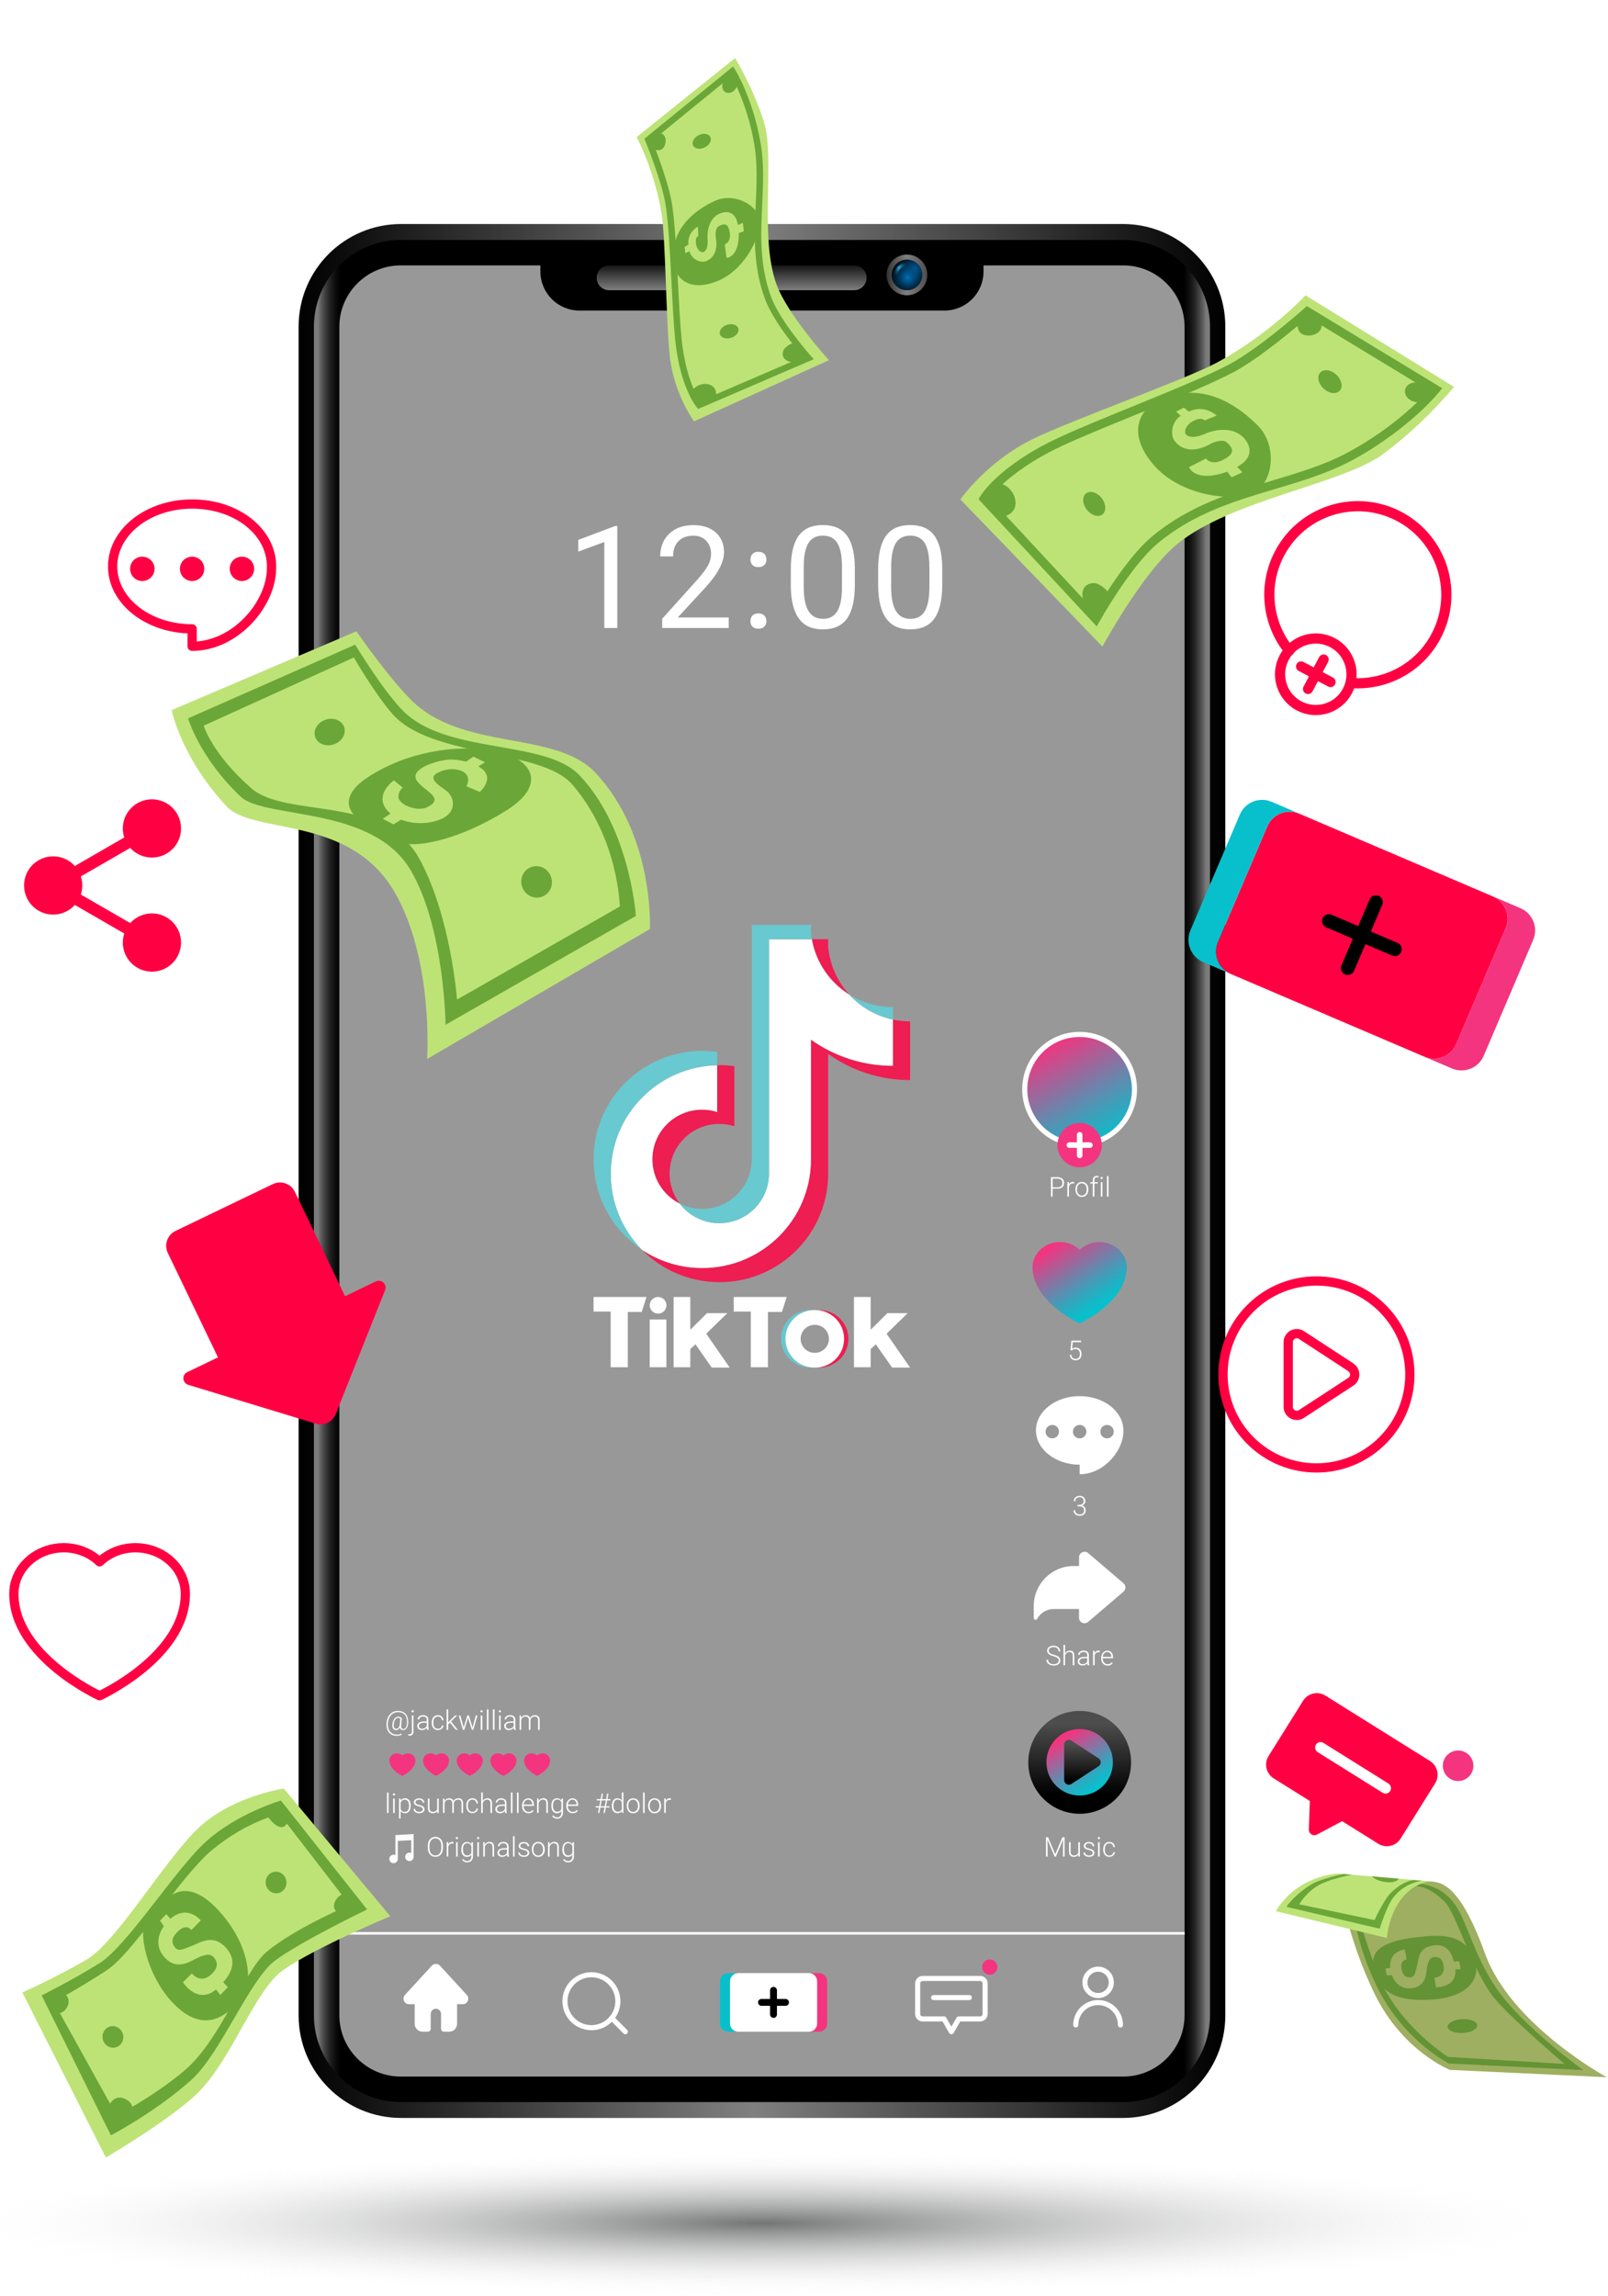 <svg xmlns="http://www.w3.org/2000/svg" width="447" height="638" viewBox="0 0 447 638" fill="none"><g clip-path="url(#clip0_24111_7292)"><path style="mix-blend-mode:multiply" opacity="0.6" d="M211.817 638.452C335.259 638.452 435.329 629.395 435.329 618.223C435.329 607.051 335.259 597.994 211.817 597.994C88.374 597.994 -11.695 607.051 -11.695 618.223C-11.695 629.395 88.374 638.452 211.817 638.452Z" fill="url(#paint0_radial_24111_7292)"></path><path d="M340.617 560.01L340.617 90.719C340.617 74.992 327.868 62.243 312.141 62.243L111.489 62.243C95.762 62.243 83.012 74.992 83.012 90.719L83.012 560.01C83.012 575.737 95.762 588.487 111.489 588.487H312.141C327.868 588.487 340.617 575.737 340.617 560.01Z" fill="url(#paint1_linear_24111_7292)"></path><path d="M312.227 66.67H111.406C98.069 66.67 87.258 77.482 87.258 90.818V559.925C87.258 573.262 98.069 584.073 111.406 584.073H312.227C325.564 584.073 336.375 573.262 336.375 559.925V90.818C336.375 77.482 325.564 66.67 312.227 66.67Z" fill="black"></path><path style="mix-blend-mode:screen" opacity="0.48" d="M94.331 73.744V576.986C89.96 572.614 87.258 566.588 87.258 559.911V90.818C87.258 84.141 89.96 78.115 94.331 73.744Z" fill="url(#paint2_linear_24111_7292)"></path><path d="M329.299 90.818V559.911C329.299 569.332 321.646 576.986 312.224 576.986H111.403C101.981 576.986 94.328 569.332 94.328 559.911V90.818C94.328 81.397 101.981 73.744 111.403 73.744H150.22V75.441C150.22 81.439 155.087 86.291 161.071 86.291H262.556C268.54 86.291 273.407 81.439 273.407 75.441V73.744H312.224C321.646 73.744 329.299 81.397 329.299 90.818Z" fill="#999898"></path><path style="mix-blend-mode:screen" opacity="0.48" d="M329.297 73.744V576.986C333.668 572.614 336.37 566.588 336.37 559.911V90.818C336.37 84.141 333.668 78.115 329.297 73.744Z" fill="url(#paint3_linear_24111_7292)"></path><path d="M252.112 82.047C255.237 82.047 257.77 79.514 257.77 76.389C257.77 73.264 255.237 70.731 252.112 70.731C248.987 70.731 246.453 73.264 246.453 76.389C246.453 79.514 248.987 82.047 252.112 82.047Z" fill="url(#paint4_linear_24111_7292)"></path><path d="M252.111 80.633C254.455 80.633 256.355 78.733 256.355 76.389C256.355 74.045 254.455 72.145 252.111 72.145C249.767 72.145 247.867 74.045 247.867 76.389C247.867 78.733 249.767 80.633 252.111 80.633Z" fill="black"></path><path d="M252.111 80.633C254.455 80.633 256.355 78.733 256.355 76.389C256.355 74.045 254.455 72.145 252.111 72.145C249.767 72.145 247.867 74.045 247.867 76.389C247.867 78.733 249.767 80.633 252.111 80.633Z" fill="url(#paint5_radial_24111_7292)"></path><path d="M252.111 80.633C254.455 80.633 256.355 78.733 256.355 76.389C256.355 74.045 254.455 72.145 252.111 72.145C249.767 72.145 247.867 74.045 247.867 76.389C247.867 78.733 249.767 80.633 252.111 80.633Z" fill="url(#paint6_radial_24111_7292)"></path><path d="M248.688 76.389H249.635C249.635 75.017 250.739 73.914 252.111 73.914V72.966C250.229 72.966 248.688 74.508 248.688 76.389Z" fill="url(#paint7_radial_24111_7292)"></path><path d="M237.462 80.633H169.305C167.409 80.633 165.867 79.091 165.867 77.181C165.867 75.286 167.409 73.744 169.305 73.744H237.462C239.357 73.744 240.899 75.286 240.899 77.181C240.899 79.077 239.357 80.633 237.462 80.633Z" fill="url(#paint8_linear_24111_7292)"></path><path d="M94.336 537.192H329.307" stroke="white" stroke-width="0.707" stroke-miterlimit="10"></path><path d="M171.594 174.494H167.987V150.601L160.758 153.261V150.007L171.028 146.145H171.594V174.494Z" fill="white"></path><path d="M202.572 174.495H184.083V171.92L193.844 161.07C195.287 159.429 196.291 158.099 196.843 157.066C197.395 156.034 197.663 154.973 197.663 153.883C197.663 152.412 197.211 151.196 196.32 150.262C195.428 149.328 194.24 148.847 192.755 148.847C190.972 148.847 189.586 149.356 188.596 150.375C187.605 151.394 187.11 152.794 187.11 154.605H183.531C183.531 152.002 184.366 149.908 186.035 148.31C187.704 146.711 189.94 145.905 192.755 145.905C195.372 145.905 197.451 146.598 198.979 147.97C200.507 149.342 201.271 151.181 201.271 153.459C201.271 156.232 199.502 159.542 195.966 163.376L188.412 171.566H202.572V174.495Z" fill="white"></path><path d="M208.602 172.613C208.602 171.991 208.785 171.481 209.153 171.057C209.521 170.647 210.073 170.434 210.808 170.434C211.544 170.434 212.11 170.647 212.478 171.057C212.86 171.467 213.044 171.991 213.044 172.613C213.044 173.235 212.86 173.702 212.478 174.098C212.096 174.494 211.544 174.693 210.808 174.693C210.073 174.693 209.521 174.494 209.153 174.098C208.785 173.702 208.602 173.207 208.602 172.613ZM208.616 155.496C208.616 154.873 208.8 154.364 209.167 153.94C209.535 153.53 210.087 153.317 210.823 153.317C211.558 153.317 212.124 153.53 212.492 153.94C212.874 154.35 213.058 154.873 213.058 155.496C213.058 156.118 212.874 156.585 212.492 156.981C212.11 157.377 211.558 157.575 210.823 157.575C210.087 157.575 209.535 157.377 209.167 156.981C208.8 156.585 208.616 156.09 208.616 155.496Z" fill="white"></path><path d="M237.638 162.456C237.638 166.657 236.917 169.77 235.488 171.821C234.059 173.858 231.81 174.876 228.769 174.876C225.727 174.876 223.534 173.872 222.077 171.877C220.634 169.883 219.885 166.898 219.828 162.937V158.156C219.828 154.011 220.55 150.927 221.978 148.918C223.407 146.909 225.656 145.891 228.726 145.891C231.796 145.891 234.003 146.867 235.432 148.805C236.86 150.743 237.596 153.756 237.638 157.802V162.456ZM234.059 157.547C234.059 154.506 233.635 152.299 232.786 150.913C231.937 149.526 230.579 148.833 228.74 148.833C226.901 148.833 225.572 149.526 224.723 150.913C223.874 152.299 223.45 154.421 223.421 157.293V163.022C223.421 166.077 223.86 168.327 224.751 169.77C225.642 171.227 226.972 171.948 228.769 171.948C230.565 171.948 231.853 171.269 232.715 169.897C233.578 168.525 234.017 166.375 234.059 163.418V157.547Z" fill="white"></path><path d="M261.927 162.456C261.927 166.657 261.206 169.77 259.777 171.821C258.348 173.858 256.099 174.876 253.058 174.876C250.016 174.876 247.824 173.872 246.366 171.877C244.924 169.883 244.174 166.898 244.117 162.937V158.156C244.117 154.011 244.839 150.927 246.267 148.918C247.696 146.909 249.945 145.891 253.015 145.891C256.085 145.891 258.292 146.867 259.721 148.805C261.149 150.743 261.885 153.756 261.927 157.802V162.456ZM258.348 157.547C258.348 154.506 257.924 152.299 257.075 150.913C256.226 149.526 254.868 148.833 253.029 148.833C251.19 148.833 249.861 149.526 249.026 150.913C248.191 152.299 247.753 154.421 247.725 157.293V163.022C247.725 166.077 248.163 168.327 249.054 169.77C249.931 171.227 251.275 171.948 253.072 171.948C254.868 171.948 256.156 171.269 257.019 169.897C257.882 168.525 258.32 166.375 258.363 163.418V157.547H258.348Z" fill="white"></path><path d="M129.761 554.295L122.306 546.189C121.698 545.524 120.651 545.524 120.029 546.189L112.573 554.295C111.668 555.285 112.361 556.884 113.705 556.884H115.275V562.33C115.275 563.533 116.252 564.523 117.468 564.523H118.939C119.378 564.523 119.732 564.169 119.732 563.731V559.586C119.732 558.793 120.368 558.143 121.16 558.143C121.556 558.143 121.91 558.298 122.179 558.567C122.433 558.822 122.603 559.19 122.603 559.586V563.731C122.603 564.169 122.957 564.523 123.395 564.523H124.867C126.069 564.523 127.059 563.547 127.059 562.33V556.884H128.63C129.973 556.884 130.681 555.285 129.761 554.295Z" fill="white"></path><path d="M171.759 556.049C171.759 560.109 168.463 563.405 164.403 563.405C160.343 563.405 157.047 560.109 157.047 556.049C157.047 551.989 160.343 548.693 164.403 548.693C168.463 548.693 171.759 551.989 171.759 556.049Z" stroke="white" stroke-width="1.415" stroke-linecap="round" stroke-linejoin="round"></path><path d="M170.062 560.746L173.825 564.523" stroke="white" stroke-width="1.415" stroke-linecap="round" stroke-linejoin="round"></path><path d="M229.941 550.504V562.259C229.941 563.504 228.922 564.523 227.677 564.523H224.891C226.136 564.523 227.154 563.504 227.154 562.259V550.504C227.154 549.259 226.136 548.24 224.891 548.24H227.677C228.922 548.24 229.941 549.259 229.941 550.504Z" fill="#F4347F"></path><path d="M224.869 548.24H205.177C203.927 548.24 202.914 549.254 202.914 550.504V562.259C202.914 563.509 203.927 564.523 205.177 564.523H224.869C226.119 564.523 227.133 563.509 227.133 562.259V550.504C227.133 549.254 226.119 548.24 224.869 548.24Z" fill="white"></path><path d="M205.183 564.523H202.396C201.151 564.523 200.133 563.504 200.133 562.259V550.504C200.133 549.259 201.151 548.24 202.396 548.24H205.183C203.938 548.24 202.92 549.259 202.92 550.504V562.259C202.92 563.504 203.938 564.523 205.183 564.523Z" fill="#08C0CC"></path><path d="M215.023 553.022V559.728" stroke="black" stroke-width="1.91" stroke-miterlimit="10" stroke-linecap="round"></path><path d="M218.371 556.375H211.68" stroke="black" stroke-width="1.91" stroke-miterlimit="10" stroke-linecap="round"></path><path d="M308.922 550.815C308.922 552.838 307.281 554.479 305.258 554.479C303.235 554.479 301.594 552.838 301.594 550.815C301.594 548.792 303.235 547.151 305.258 547.151C307.281 547.151 308.922 548.792 308.922 550.815Z" stroke="white" stroke-width="1.415" stroke-linecap="round" stroke-linejoin="round"></path><path d="M299.047 562.641C299.047 559.218 301.82 556.431 305.257 556.431C308.681 556.431 311.467 559.204 311.467 562.641" stroke="white" stroke-width="1.415" stroke-linecap="round" stroke-linejoin="round"></path><path d="M259.523 555.045H269.454" stroke="white" stroke-width="1.415" stroke-linecap="round" stroke-linejoin="round"></path><path d="M272.465 549.726H256.494C255.716 549.726 255.094 550.348 255.094 551.126V559.571C255.094 560.349 255.716 560.972 256.494 560.972H262.422L264.473 564.537L266.524 560.972H272.451C273.229 560.972 273.852 560.349 273.852 559.571V551.126C273.852 550.348 273.229 549.726 272.451 549.726H272.465Z" stroke="white" stroke-width="1.415" stroke-linecap="round" stroke-linejoin="round"></path><path d="M275.145 548.693C276.317 548.693 277.267 547.743 277.267 546.571C277.267 545.399 276.317 544.449 275.145 544.449C273.973 544.449 273.023 545.399 273.023 546.571C273.023 547.743 273.973 548.693 275.145 548.693Z" fill="#F4347F"></path><path d="M312.329 439.936L302.497 431.533C301.507 430.684 299.965 431.391 299.965 432.693V435.126H298.48C292.354 435.126 287.375 440.091 287.375 446.231V449.569C287.375 450.093 288.068 450.263 288.309 449.81C289.242 448.112 291.025 447.066 292.963 447.066H299.951V449.499C299.951 450.814 301.493 451.522 302.483 450.659L312.315 442.256C313.036 441.647 313.036 440.53 312.315 439.922L312.329 439.936Z" fill="white"></path><path d="M294.308 461.395C294.308 461.098 294.209 460.858 293.996 460.688C293.784 460.518 293.402 460.349 292.851 460.193C292.299 460.037 291.889 459.868 291.634 459.684C291.266 459.415 291.082 459.075 291.082 458.651C291.082 458.227 291.252 457.901 291.592 457.647C291.931 457.392 292.37 457.265 292.893 457.265C293.247 457.265 293.572 457.335 293.855 457.477C294.138 457.618 294.35 457.802 294.506 458.057C294.661 458.297 294.746 458.58 294.746 458.877H294.279C294.279 458.51 294.152 458.212 293.897 457.986C293.643 457.76 293.303 457.647 292.879 457.647C292.455 457.647 292.143 457.746 291.889 457.93C291.634 458.113 291.521 458.354 291.521 458.651C291.521 458.92 291.634 459.146 291.846 459.316C292.073 459.486 292.412 459.641 292.907 459.769C293.402 459.896 293.756 460.037 294.011 460.179C294.265 460.32 294.449 460.49 294.576 460.688C294.704 460.886 294.76 461.112 294.76 461.381C294.76 461.806 294.591 462.145 294.251 462.4C293.912 462.654 293.459 462.782 292.907 462.782C292.525 462.782 292.186 462.711 291.86 462.584C291.549 462.442 291.309 462.258 291.139 462.018C290.969 461.777 290.898 461.494 290.898 461.183H291.351C291.351 461.565 291.493 461.862 291.776 462.089C292.058 462.315 292.44 462.414 292.907 462.414C293.332 462.414 293.657 462.315 293.912 462.131C294.166 461.947 294.294 461.707 294.294 461.395H294.308Z" fill="white"></path><path d="M296.071 459.387C296.213 459.146 296.397 458.962 296.623 458.835C296.849 458.708 297.104 458.637 297.373 458.637C297.797 458.637 298.123 458.75 298.335 459.005C298.547 459.245 298.646 459.613 298.646 460.094V462.725H298.207V460.094C298.207 459.74 298.123 459.472 297.981 459.288C297.826 459.118 297.599 459.019 297.26 459.019C296.991 459.019 296.736 459.104 296.538 459.274C296.326 459.443 296.17 459.684 296.071 459.967V462.711H295.633V457.024H296.071V459.387Z" fill="white"></path><path d="M302.324 462.711C302.282 462.584 302.253 462.4 302.239 462.145C302.083 462.344 301.885 462.499 301.645 462.612C301.404 462.725 301.15 462.782 300.881 462.782C300.499 462.782 300.188 462.669 299.947 462.457C299.707 462.244 299.594 461.976 299.594 461.636C299.594 461.24 299.764 460.943 300.075 460.717C300.4 460.49 300.853 460.377 301.433 460.377H302.239V459.924C302.239 459.642 302.154 459.415 301.97 459.245C301.801 459.076 301.532 459.005 301.206 459.005C300.895 459.005 300.641 459.09 300.443 459.245C300.244 459.401 300.145 459.599 300.145 459.811H299.707C299.707 459.486 299.848 459.217 300.145 458.977C300.443 458.736 300.81 458.623 301.235 458.623C301.659 458.623 302.027 458.736 302.296 458.963C302.55 459.189 302.692 459.5 302.692 459.896V461.792C302.692 462.174 302.734 462.471 302.819 462.669V462.711H302.352H302.324ZM300.938 462.4C301.235 462.4 301.503 462.329 301.73 462.188C301.97 462.046 302.14 461.848 302.239 461.608V460.731H301.447C301.008 460.731 300.655 460.816 300.414 460.971C300.16 461.127 300.046 461.339 300.046 461.622C300.046 461.848 300.131 462.032 300.301 462.188C300.471 462.329 300.683 462.414 300.952 462.414L300.938 462.4Z" fill="white"></path><path d="M305.705 459.09C305.606 459.076 305.507 459.062 305.408 459.062C305.125 459.062 304.898 459.132 304.7 459.288C304.502 459.444 304.375 459.67 304.29 459.953V462.697H303.852V458.694H304.29V459.33C304.531 458.864 304.913 458.623 305.422 458.623C305.549 458.623 305.648 458.637 305.719 458.665V459.076L305.705 459.09Z" fill="white"></path><path d="M307.892 462.796C307.552 462.796 307.241 462.711 306.972 462.541C306.704 462.371 306.477 462.145 306.336 461.834C306.18 461.537 306.109 461.197 306.109 460.829V460.674C306.109 460.292 306.18 459.938 306.336 459.641C306.491 459.33 306.689 459.089 306.958 458.92C307.227 458.75 307.51 458.651 307.821 458.651C308.302 458.651 308.698 458.821 308.981 459.146C309.264 459.471 309.405 459.924 309.405 460.504V460.759H306.548V460.844C306.548 461.296 306.675 461.678 306.944 461.975C307.199 462.272 307.538 462.428 307.92 462.428C308.161 462.428 308.373 462.385 308.543 462.301C308.726 462.216 308.896 462.074 309.038 461.89L309.321 462.103C308.995 462.569 308.528 462.81 307.906 462.81L307.892 462.796ZM307.807 459.019C307.467 459.019 307.199 459.146 306.958 459.386C306.732 459.627 306.59 459.952 306.548 460.377H308.953V460.334C308.953 459.952 308.825 459.641 308.627 459.386C308.429 459.132 308.146 459.019 307.807 459.019Z" fill="white"></path><path d="M314.241 491.962C315.501 484.172 310.208 476.836 302.418 475.576C294.629 474.315 287.292 479.608 286.032 487.398C284.772 495.188 290.065 502.524 297.854 503.784C305.644 505.045 312.98 499.751 314.241 491.962Z" fill="url(#paint9_linear_24111_7292)"></path><path d="M309.366 489.66C309.366 494.767 305.235 498.898 300.128 498.898C295.021 498.898 290.891 494.767 290.891 489.66C290.891 484.554 295.021 480.423 300.128 480.423C305.235 480.423 309.366 484.554 309.366 489.66Z" fill="url(#paint10_linear_24111_7292)"></path><path d="M305.39 488.571L297.835 483.634C296.973 483.068 295.812 483.691 295.812 484.723V494.597C295.812 495.63 296.958 496.253 297.835 495.687L305.39 490.75C306.182 490.24 306.182 489.08 305.39 488.557V488.571Z" fill="url(#paint11_linear_24111_7292)"></path><path d="M291.346 510.484L293.34 515.237L295.335 510.484H295.943V515.874H295.49V513.525L295.533 511.12L293.524 515.874H293.17L291.176 511.135L291.218 513.511V515.874H290.766V510.484H291.374H291.346Z" fill="white"></path><path d="M299.761 515.364C299.492 515.746 299.067 515.944 298.487 515.944C298.063 515.944 297.738 515.817 297.511 515.576C297.285 515.336 297.172 514.968 297.172 514.473V511.87H297.61V514.416C297.61 515.18 297.922 515.562 298.53 515.562C299.138 515.562 299.577 515.294 299.746 514.77V511.87H300.185V515.874H299.761V515.364Z" fill="white"></path><path d="M303.748 514.855C303.748 514.629 303.663 514.459 303.479 514.332C303.309 514.204 303.041 514.091 302.687 514.02C302.333 513.95 302.05 513.865 301.867 513.766C301.668 513.667 301.527 513.553 301.428 513.412C301.329 513.271 301.287 513.101 301.287 512.903C301.287 512.592 301.414 512.323 301.683 512.125C301.951 511.913 302.291 511.813 302.701 511.813C303.154 511.813 303.508 511.927 303.776 512.139C304.045 512.365 304.187 512.648 304.187 513.002H303.748C303.748 512.761 303.649 512.577 303.451 512.422C303.253 512.266 303.012 512.181 302.715 512.181C302.418 512.181 302.192 512.252 302.008 512.379C301.838 512.507 301.739 512.676 301.739 512.889C301.739 513.101 301.81 513.242 301.966 513.355C302.107 513.469 302.376 513.568 302.772 513.653C303.168 513.737 303.451 513.836 303.649 513.95C303.847 514.049 303.988 514.176 304.088 514.317C304.187 514.459 304.229 514.643 304.229 514.841C304.229 515.18 304.088 515.449 303.819 515.647C303.55 515.845 303.196 515.944 302.758 515.944C302.291 515.944 301.909 515.831 301.626 515.605C301.329 515.378 301.188 515.095 301.188 514.742H301.626C301.64 514.996 301.753 515.209 301.951 515.35C302.149 515.492 302.418 515.562 302.744 515.562C303.055 515.562 303.295 515.492 303.493 515.364C303.677 515.223 303.776 515.053 303.776 514.855H303.748Z" fill="white"></path><path d="M305.164 510.71C305.164 510.625 305.192 510.555 305.249 510.498C305.306 510.441 305.376 510.413 305.475 510.413C305.574 510.413 305.645 510.441 305.702 510.498C305.758 510.555 305.787 510.625 305.787 510.71C305.787 510.795 305.758 510.866 305.702 510.922C305.645 510.979 305.574 511.007 305.475 511.007C305.376 511.007 305.306 510.979 305.249 510.922C305.192 510.866 305.164 510.795 305.164 510.71ZM305.687 515.874H305.249V511.87H305.687V515.874Z" fill="white"></path><path d="M308.384 515.576C308.695 515.576 308.949 515.491 309.162 515.322C309.374 515.152 309.487 514.926 309.501 514.643H309.926C309.926 514.883 309.841 515.11 309.699 515.308C309.558 515.506 309.374 515.661 309.133 515.774C308.893 515.888 308.652 515.944 308.384 515.944C307.86 515.944 307.436 515.76 307.139 515.392C306.827 515.025 306.672 514.53 306.672 513.921V513.794C306.672 513.398 306.743 513.044 306.884 512.747C307.026 512.45 307.224 512.21 307.478 512.04C307.733 511.87 308.044 511.799 308.384 511.799C308.822 511.799 309.19 511.927 309.473 512.195C309.756 512.45 309.911 512.804 309.926 513.228H309.501C309.487 512.917 309.374 512.662 309.162 512.464C308.949 512.266 308.695 512.181 308.384 512.181C307.987 512.181 307.676 512.323 307.45 512.62C307.224 512.917 307.125 513.313 307.125 513.836V513.964C307.125 514.473 307.238 514.869 307.45 515.152C307.662 515.435 307.987 515.576 308.384 515.576Z" fill="white"></path><path d="M300.117 317.923C308.539 317.923 315.367 311.095 315.367 302.673C315.367 294.251 308.539 287.423 300.117 287.423C291.695 287.423 284.867 294.251 284.867 302.673C284.867 311.095 291.695 317.923 300.117 317.923Z" fill="url(#paint12_linear_24111_7292)" stroke="white" stroke-width="1.415" stroke-miterlimit="10"></path><path d="M306.289 318.178C306.289 321.587 303.53 324.345 300.121 324.345C296.712 324.345 293.953 321.587 293.953 318.178C293.953 314.768 296.712 312.01 300.121 312.01C303.53 312.01 306.289 314.768 306.289 318.178Z" fill="#F4347F"></path><path d="M300.133 315.306V321.035" stroke="white" stroke-width="1.542" stroke-linecap="round" stroke-linejoin="round"></path><path d="M302.995 318.177H297.266" stroke="white" stroke-width="1.542" stroke-linecap="round" stroke-linejoin="round"></path><path d="M292.601 330.287V332.48H292.148V327.09H293.987C294.553 327.09 294.992 327.231 295.317 327.514C295.643 327.797 295.798 328.193 295.798 328.688C295.798 329.184 295.643 329.58 295.331 329.863C295.02 330.145 294.567 330.273 293.973 330.273H292.601V330.287ZM292.601 329.905H293.987C294.426 329.905 294.766 329.806 294.992 329.594C295.218 329.382 295.346 329.084 295.346 328.717C295.346 328.349 295.232 328.052 295.006 327.825C294.78 327.599 294.454 327.486 294.03 327.486H292.615V329.905H292.601Z" fill="white"></path><path d="M298.564 328.858C298.465 328.844 298.366 328.83 298.267 328.83C297.984 328.83 297.758 328.901 297.56 329.056C297.362 329.212 297.234 329.438 297.149 329.721V332.466H296.711V328.462H297.149V329.099C297.39 328.632 297.772 328.392 298.281 328.392C298.408 328.392 298.508 328.406 298.578 328.434V328.844L298.564 328.858Z" fill="white"></path><path d="M298.953 330.429C298.953 330.047 299.024 329.693 299.179 329.382C299.335 329.071 299.533 328.83 299.816 328.66C300.085 328.491 300.396 328.406 300.75 328.406C301.287 328.406 301.712 328.59 302.051 328.972C302.377 329.339 302.546 329.849 302.546 330.457V330.556C302.546 330.938 302.476 331.292 302.32 331.603C302.164 331.914 301.966 332.155 301.683 332.324C301.415 332.494 301.103 332.579 300.75 332.579C300.212 332.579 299.788 332.395 299.462 332.013C299.123 331.645 298.967 331.15 298.967 330.528V330.443L298.953 330.429ZM299.392 330.556C299.392 331.037 299.519 331.433 299.759 331.73C300.014 332.041 300.339 332.197 300.736 332.197C301.132 332.197 301.457 332.041 301.712 331.73C301.966 331.419 302.079 331.023 302.079 330.514V330.429C302.079 330.117 302.023 329.835 301.91 329.594C301.797 329.339 301.641 329.141 301.429 329C301.217 328.858 300.99 328.788 300.721 328.788C300.325 328.788 300 328.943 299.759 329.255C299.505 329.566 299.392 329.976 299.392 330.471V330.556Z" fill="white"></path><path d="M303.766 332.48V328.844H303.102V328.476H303.766V327.995C303.766 327.585 303.865 327.274 304.078 327.048C304.29 326.821 304.573 326.722 304.955 326.722C305.124 326.722 305.28 326.75 305.422 326.779L305.393 327.147C305.266 327.118 305.139 327.104 304.983 327.104C304.743 327.104 304.545 327.175 304.417 327.33C304.276 327.486 304.219 327.698 304.219 327.981V328.476H305.167V328.844H304.219V332.48H303.781H303.766Z" fill="white"></path><path d="M305.93 327.317C305.93 327.232 305.958 327.161 306.015 327.104C306.071 327.048 306.142 327.02 306.241 327.02C306.34 327.02 306.411 327.048 306.467 327.104C306.524 327.161 306.552 327.232 306.552 327.317C306.552 327.401 306.524 327.472 306.467 327.529C306.411 327.585 306.34 327.614 306.241 327.614C306.142 327.614 306.071 327.585 306.015 327.529C305.958 327.472 305.93 327.401 305.93 327.317ZM306.453 332.48H306.015V328.477H306.453V332.48Z" fill="white"></path><path d="M308.149 332.48H307.711V326.793H308.149V332.48Z" fill="white"></path><path d="M300.128 387.92C293.423 387.92 287.977 392.192 287.977 397.44C287.977 402.689 293.409 406.975 300.128 406.975V409.635C306.749 409.635 312.28 403.184 312.28 397.695V397.2C312.11 392.051 306.735 387.92 300.128 387.92ZM292.518 399.661C291.485 399.661 290.65 398.827 290.65 397.794C290.65 396.761 291.485 395.927 292.518 395.927C293.55 395.927 294.385 396.761 294.385 397.794C294.385 398.827 293.55 399.661 292.518 399.661ZM300.128 399.661C299.096 399.661 298.261 398.827 298.261 397.794C298.261 396.761 299.096 395.927 300.128 395.927C301.161 395.927 301.996 396.761 301.996 397.794C301.996 398.827 301.161 399.661 300.128 399.661ZM307.739 399.661C306.706 399.661 305.872 398.827 305.872 397.794C305.872 396.761 306.706 395.927 307.739 395.927C308.772 395.927 309.606 396.761 309.606 397.794C309.606 398.827 308.772 399.661 307.739 399.661Z" fill="white"></path><path d="M299.519 418.137H299.986C300.24 418.137 300.467 418.094 300.651 418.009C300.835 417.925 300.99 417.797 301.089 417.642C301.188 417.486 301.245 417.302 301.245 417.104C301.245 416.765 301.146 416.496 300.948 416.298C300.75 416.1 300.467 416.001 300.113 416.001C299.774 416.001 299.491 416.1 299.264 416.312C299.038 416.51 298.939 416.779 298.939 417.118H298.5C298.5 416.835 298.571 416.581 298.713 416.354C298.854 416.128 299.052 415.944 299.293 415.817C299.547 415.689 299.816 415.633 300.127 415.633C300.622 415.633 301.004 415.76 301.287 416.029C301.57 416.298 301.712 416.665 301.712 417.118C301.712 417.373 301.627 417.613 301.471 417.84C301.301 418.052 301.075 418.222 300.792 418.335C301.132 418.434 301.386 418.589 301.556 418.816C301.726 419.042 301.811 419.311 301.811 419.636C301.811 420.103 301.655 420.471 301.358 420.754C301.061 421.037 300.651 421.178 300.156 421.178C299.83 421.178 299.547 421.107 299.278 420.98C299.01 420.853 298.797 420.669 298.656 420.443C298.515 420.216 298.43 419.947 298.43 419.636H298.868C298.868 419.976 298.981 420.259 299.222 420.471C299.462 420.683 299.774 420.796 300.141 420.796C300.509 420.796 300.82 420.697 301.033 420.499C301.245 420.301 301.358 420.018 301.358 419.65C301.358 419.283 301.245 419.014 301.004 418.83C300.764 418.646 300.438 418.547 299.986 418.547H299.547V418.165L299.519 418.137Z" fill="white"></path><path d="M312.891 350.065C311.929 347.193 309.029 345.113 305.605 345.113C303.455 345.113 301.517 345.948 300.131 347.264C298.744 345.934 296.806 345.113 294.656 345.113C291.233 345.113 288.333 347.193 287.371 350.065C287.144 350.729 287.031 351.437 287.031 352.158C287.031 361.735 300.131 367.733 300.131 367.733C300.131 367.733 313.23 361.749 313.23 352.158C313.23 351.423 313.117 350.729 312.891 350.065Z" fill="url(#paint13_linear_24111_7292)"></path><path d="M297.56 375.146L297.829 372.515H300.531V372.925H298.211L298.027 374.75C298.31 374.552 298.65 374.453 299.046 374.453C299.527 374.453 299.923 374.608 300.206 374.92C300.489 375.231 300.644 375.655 300.644 376.179C300.644 376.744 300.503 377.183 300.22 377.494C299.937 377.805 299.541 377.961 299.032 377.961C298.565 377.961 298.183 377.834 297.886 377.565C297.589 377.296 297.433 376.942 297.391 376.461H297.815C297.857 376.829 297.985 377.112 298.183 377.296C298.381 377.48 298.664 377.579 299.017 377.579C299.399 377.579 299.696 377.452 299.895 377.211C300.093 376.971 300.192 376.617 300.192 376.164C300.192 375.768 300.078 375.443 299.866 375.202C299.654 374.948 299.343 374.835 298.975 374.835C298.763 374.835 298.579 374.863 298.423 374.92C298.268 374.976 298.098 375.075 297.928 375.231L297.575 375.132L297.56 375.146Z" fill="white"></path><path d="M113.455 478.754C113.455 479.122 113.37 479.447 113.257 479.758C113.13 480.07 112.974 480.31 112.762 480.466C112.55 480.636 112.295 480.72 112.026 480.72C111.786 480.72 111.588 480.664 111.446 480.536C111.305 480.409 111.192 480.239 111.149 480.013C110.88 480.494 110.513 480.735 110.046 480.735C109.706 480.735 109.437 480.579 109.268 480.282C109.098 479.985 109.027 479.575 109.084 479.079C109.126 478.683 109.211 478.316 109.367 478.004C109.508 477.693 109.706 477.438 109.947 477.269C110.187 477.099 110.428 477 110.711 477C110.894 477 111.064 477.028 111.206 477.085C111.347 477.141 111.517 477.24 111.701 477.41L111.517 479.518C111.489 479.801 111.517 480.027 111.63 480.183C111.729 480.338 111.885 480.423 112.097 480.423C112.394 480.423 112.649 480.268 112.833 479.971C113.016 479.674 113.13 479.263 113.144 478.754C113.186 477.75 113.002 477 112.578 476.491C112.153 475.981 111.503 475.727 110.64 475.727C110.116 475.727 109.65 475.854 109.225 476.123C108.815 476.377 108.475 476.745 108.235 477.226C107.994 477.707 107.853 478.245 107.825 478.867C107.796 479.49 107.881 480.041 108.065 480.508C108.249 480.975 108.546 481.343 108.942 481.597C109.338 481.852 109.805 481.979 110.343 481.979C110.569 481.979 110.795 481.951 111.008 481.895C111.234 481.838 111.418 481.767 111.559 481.682L111.673 481.979C111.531 482.078 111.333 482.149 111.078 482.22C110.824 482.276 110.569 482.319 110.314 482.319C109.692 482.319 109.169 482.177 108.73 481.909C108.292 481.626 107.952 481.23 107.726 480.706C107.499 480.183 107.414 479.575 107.443 478.881C107.471 478.202 107.627 477.594 107.895 477.057C108.164 476.533 108.546 476.123 109.013 475.826C109.48 475.529 110.032 475.387 110.626 475.387C111.22 475.387 111.786 475.515 112.224 475.783C112.663 476.052 112.988 476.434 113.2 476.929C113.413 477.438 113.497 478.033 113.469 478.74L113.455 478.754ZM109.452 479.589C109.48 479.829 109.551 480.027 109.664 480.169C109.777 480.31 109.918 480.367 110.102 480.367C110.555 480.367 110.894 480.056 111.107 479.419L111.276 477.509C111.107 477.382 110.923 477.325 110.696 477.325C110.428 477.325 110.187 477.438 109.989 477.651C109.791 477.863 109.635 478.174 109.551 478.556C109.452 478.938 109.423 479.292 109.466 479.589H109.452Z" fill="white"></path><path d="M114.921 476.647V481.131C114.921 481.499 114.836 481.782 114.652 481.98C114.468 482.178 114.214 482.277 113.874 482.277C113.747 482.277 113.605 482.248 113.492 482.206V481.838C113.605 481.867 113.719 481.881 113.832 481.881C114.27 481.881 114.497 481.626 114.497 481.117V476.632H114.935L114.921 476.647ZM114.709 475.189C114.808 475.189 114.879 475.218 114.935 475.274C114.992 475.331 115.02 475.402 115.02 475.487C115.02 475.571 114.992 475.642 114.935 475.699C114.879 475.755 114.808 475.784 114.709 475.784C114.61 475.784 114.539 475.755 114.482 475.699C114.426 475.642 114.398 475.571 114.398 475.487C114.398 475.402 114.426 475.331 114.482 475.274C114.539 475.218 114.61 475.189 114.709 475.189Z" fill="white"></path><path d="M118.722 480.65C118.68 480.522 118.652 480.339 118.638 480.084C118.482 480.282 118.284 480.438 118.043 480.551C117.803 480.664 117.548 480.721 117.28 480.721C116.898 480.721 116.586 480.607 116.346 480.395C116.105 480.183 115.992 479.914 115.992 479.575C115.992 479.179 116.148 478.881 116.473 478.655C116.799 478.429 117.251 478.316 117.831 478.316H118.638V477.863C118.638 477.58 118.553 477.354 118.369 477.184C118.199 477.014 117.93 476.943 117.591 476.943C117.28 476.943 117.025 477.028 116.827 477.184C116.629 477.34 116.53 477.538 116.53 477.75H116.091C116.091 477.424 116.233 477.156 116.53 476.915C116.827 476.675 117.195 476.562 117.619 476.562C118.043 476.562 118.411 476.675 118.68 476.901C118.949 477.127 119.076 477.439 119.076 477.835V479.73C119.076 480.112 119.119 480.409 119.203 480.607V480.65H118.737H118.722ZM117.336 480.339C117.633 480.339 117.902 480.268 118.128 480.126C118.369 479.985 118.524 479.787 118.638 479.546V478.669H117.845C117.407 478.669 117.053 478.754 116.813 478.91C116.558 479.065 116.445 479.278 116.445 479.561C116.445 479.787 116.53 479.971 116.7 480.126C116.869 480.282 117.081 480.353 117.35 480.353L117.336 480.339Z" fill="white"></path><path d="M121.727 480.353C122.039 480.353 122.293 480.268 122.505 480.098C122.718 479.928 122.831 479.702 122.845 479.419H123.269C123.269 479.66 123.184 479.886 123.043 480.084C122.901 480.282 122.718 480.438 122.477 480.551C122.237 480.664 121.996 480.721 121.727 480.721C121.204 480.721 120.78 480.537 120.482 480.169C120.171 479.801 120.016 479.306 120.016 478.698V478.57C120.016 478.174 120.086 477.821 120.228 477.523C120.369 477.226 120.567 476.986 120.822 476.816C121.077 476.646 121.388 476.576 121.727 476.576C122.166 476.576 122.534 476.703 122.817 476.972C123.1 477.226 123.255 477.58 123.269 478.004H122.845C122.831 477.693 122.718 477.439 122.505 477.241C122.293 477.042 122.039 476.958 121.727 476.958C121.331 476.958 121.02 477.099 120.794 477.396C120.567 477.693 120.468 478.089 120.468 478.613V478.74C120.468 479.249 120.581 479.645 120.794 479.928C121.006 480.211 121.331 480.353 121.727 480.353Z" fill="white"></path><path d="M125.096 478.641L124.587 479.122V480.65H124.148V474.963H124.587V478.599L124.997 478.146L126.525 476.632H127.077L125.379 478.316L127.232 480.636H126.709L125.082 478.613L125.096 478.641Z" fill="white"></path><path d="M128.817 479.73L128.888 480.07L128.973 479.702L129.935 476.632H130.317L131.264 479.674L131.363 480.098L131.448 479.716L132.269 476.646H132.721L131.561 480.65H131.18L130.147 477.467L130.104 477.255L130.062 477.481L129.058 480.65H128.676L127.516 476.646H127.968L128.817 479.73Z" fill="white"></path><path d="M133.547 475.5C133.547 475.415 133.575 475.345 133.632 475.288C133.688 475.231 133.759 475.203 133.858 475.203C133.957 475.203 134.028 475.231 134.084 475.288C134.141 475.345 134.169 475.415 134.169 475.5C134.169 475.585 134.141 475.656 134.084 475.712C134.028 475.769 133.957 475.797 133.858 475.797C133.759 475.797 133.688 475.769 133.632 475.712C133.575 475.656 133.547 475.585 133.547 475.5ZM134.07 480.664H133.632V476.66H134.07V480.664Z" fill="white"></path><path d="M135.782 480.65H135.344V474.963H135.782V480.65Z" fill="white"></path><path d="M137.47 480.65H137.031V474.963H137.47V480.65Z" fill="white"></path><path d="M138.648 475.5C138.648 475.415 138.677 475.345 138.733 475.288C138.79 475.231 138.861 475.203 138.96 475.203C139.059 475.203 139.129 475.231 139.186 475.288C139.243 475.345 139.271 475.415 139.271 475.5C139.271 475.585 139.243 475.656 139.186 475.712C139.129 475.769 139.059 475.797 138.96 475.797C138.861 475.797 138.79 475.769 138.733 475.712C138.677 475.656 138.648 475.585 138.648 475.5ZM139.172 480.664H138.733V476.66H139.172V480.664Z" fill="white"></path><path d="M142.894 480.65C142.852 480.522 142.824 480.339 142.809 480.084C142.654 480.282 142.456 480.438 142.215 480.551C141.975 480.664 141.72 480.721 141.451 480.721C141.069 480.721 140.758 480.607 140.518 480.395C140.277 480.183 140.164 479.914 140.164 479.575C140.164 479.179 140.334 478.881 140.645 478.655C140.97 478.429 141.423 478.316 142.003 478.316H142.809V477.863C142.809 477.58 142.725 477.354 142.541 477.184C142.371 477.014 142.102 476.943 141.777 476.943C141.466 476.943 141.211 477.028 141.013 477.184C140.815 477.34 140.716 477.538 140.716 477.75H140.277C140.277 477.424 140.419 477.156 140.716 476.915C141.013 476.675 141.381 476.562 141.805 476.562C142.229 476.562 142.597 476.675 142.866 476.901C143.121 477.127 143.262 477.439 143.262 477.835V479.73C143.262 480.112 143.305 480.409 143.389 480.607V480.65H142.923H142.894ZM141.508 480.339C141.805 480.339 142.074 480.268 142.3 480.126C142.541 479.985 142.71 479.787 142.809 479.546V478.669H142.017C141.579 478.669 141.225 478.754 140.985 478.91C140.73 479.065 140.617 479.278 140.617 479.561C140.617 479.787 140.702 479.971 140.871 480.126C141.041 480.268 141.253 480.353 141.522 480.353L141.508 480.339Z" fill="white"></path><path d="M144.834 476.646V477.297C145.003 477.057 145.187 476.873 145.399 476.76C145.626 476.632 145.866 476.576 146.135 476.576C146.772 476.576 147.168 476.83 147.338 477.354C147.479 477.099 147.677 476.915 147.917 476.774C148.158 476.632 148.427 476.576 148.71 476.576C149.573 476.576 150.011 477.042 150.025 477.976V480.65H149.587V478.004C149.587 477.651 149.502 477.382 149.36 477.212C149.219 477.042 148.964 476.958 148.625 476.958C148.314 476.958 148.031 477.071 147.818 477.269C147.592 477.467 147.479 477.722 147.451 478.004V480.65H147.012V477.976C147.012 477.637 146.927 477.382 146.772 477.212C146.616 477.042 146.361 476.958 146.036 476.958C145.753 476.958 145.513 477.042 145.315 477.198C145.117 477.354 144.961 477.594 144.876 477.905V480.65H144.438V476.646H144.862H144.834Z" fill="white"></path><path d="M108.017 503.751H107.578V498.064H108.017V503.751Z" fill="white"></path><path d="M109.203 498.587C109.203 498.502 109.231 498.431 109.288 498.375C109.345 498.318 109.415 498.29 109.514 498.29C109.613 498.29 109.684 498.318 109.741 498.375C109.797 498.431 109.826 498.502 109.826 498.587C109.826 498.672 109.797 498.743 109.741 498.799C109.684 498.856 109.613 498.884 109.514 498.884C109.415 498.884 109.345 498.856 109.288 498.799C109.231 498.743 109.203 498.672 109.203 498.587ZM109.727 503.751H109.288V499.747H109.727V503.751Z" fill="white"></path><path d="M114.147 501.784C114.147 502.406 114.006 502.902 113.737 503.269C113.454 503.637 113.086 503.821 112.619 503.821C112.068 503.821 111.657 503.623 111.36 503.241V505.278H110.922V499.733H111.332L111.36 500.299C111.643 499.874 112.068 499.662 112.619 499.662C113.1 499.662 113.468 499.846 113.751 500.2C114.02 500.567 114.161 501.063 114.161 501.713V501.77L114.147 501.784ZM113.709 501.713C113.709 501.204 113.61 500.794 113.397 500.497C113.185 500.2 112.902 500.058 112.52 500.058C112.252 500.058 112.011 500.129 111.827 500.256C111.643 500.384 111.488 500.582 111.375 500.822V502.746C111.488 502.972 111.629 503.156 111.827 503.269C112.025 503.383 112.252 503.453 112.535 503.453C112.902 503.453 113.199 503.298 113.412 503.001C113.624 502.704 113.723 502.279 113.723 501.713H113.709Z" fill="white"></path><path d="M117.521 502.732C117.521 502.506 117.437 502.336 117.253 502.209C117.083 502.082 116.814 501.968 116.46 501.898C116.107 501.827 115.824 501.742 115.64 501.643C115.442 501.544 115.3 501.431 115.201 501.289C115.102 501.148 115.06 500.978 115.06 500.78C115.06 500.469 115.187 500.2 115.456 500.002C115.725 499.79 116.064 499.691 116.475 499.691C116.927 499.691 117.281 499.804 117.55 500.016C117.818 500.243 117.96 500.526 117.96 500.879H117.521C117.521 500.639 117.422 500.455 117.224 500.299C117.026 500.144 116.786 500.059 116.489 500.059C116.192 500.059 115.965 500.129 115.781 500.257C115.612 500.384 115.513 500.554 115.513 500.766C115.513 500.978 115.583 501.12 115.739 501.233C115.88 501.346 116.149 501.445 116.545 501.53C116.941 501.615 117.224 501.714 117.422 501.827C117.62 501.926 117.762 502.053 117.861 502.195C117.96 502.336 118.002 502.52 118.002 502.718C118.002 503.058 117.861 503.327 117.592 503.525C117.323 503.723 116.97 503.822 116.531 503.822C116.064 503.822 115.682 503.708 115.399 503.482C115.102 503.256 114.961 502.973 114.961 502.619H115.399C115.414 502.874 115.527 503.086 115.725 503.228C115.923 503.369 116.192 503.44 116.517 503.44C116.828 503.44 117.069 503.369 117.267 503.242C117.451 503.1 117.55 502.93 117.55 502.732H117.521Z" fill="white"></path><path d="M121.542 503.241C121.273 503.623 120.849 503.821 120.269 503.821C119.844 503.821 119.519 503.694 119.293 503.453C119.066 503.213 118.953 502.845 118.953 502.35V499.747H119.392V502.293C119.392 503.057 119.703 503.439 120.311 503.439C120.919 503.439 121.358 503.171 121.528 502.647V499.747H121.966V503.751H121.542V503.241Z" fill="white"></path><path d="M123.537 499.733V500.384C123.706 500.143 123.89 499.959 124.103 499.846C124.329 499.719 124.569 499.662 124.838 499.662C125.475 499.662 125.871 499.917 126.041 500.44C126.182 500.186 126.38 500.002 126.621 499.86C126.861 499.719 127.13 499.662 127.413 499.662C128.276 499.662 128.714 500.129 128.728 501.063V503.736H128.29V501.091C128.29 500.737 128.205 500.468 128.064 500.299C127.922 500.129 127.667 500.044 127.328 500.044C127.017 500.044 126.734 500.157 126.522 500.355C126.295 500.553 126.182 500.808 126.154 501.091V503.736H125.715V501.063C125.715 500.723 125.63 500.468 125.475 500.299C125.319 500.129 125.065 500.044 124.739 500.044C124.456 500.044 124.216 500.129 124.018 500.285C123.82 500.44 123.664 500.681 123.579 500.992V503.736H123.141V499.733H123.565H123.537Z" fill="white"></path><path d="M131.329 503.439C131.64 503.439 131.895 503.354 132.107 503.185C132.319 503.015 132.432 502.788 132.446 502.506H132.871C132.871 502.746 132.786 502.972 132.645 503.17C132.503 503.368 132.319 503.524 132.079 503.637C131.838 503.75 131.598 503.807 131.329 503.807C130.805 503.807 130.381 503.623 130.084 503.255C129.773 502.887 129.617 502.392 129.617 501.784V501.657C129.617 501.261 129.688 500.907 129.829 500.61C129.971 500.313 130.169 500.072 130.424 499.903C130.678 499.733 130.989 499.662 131.329 499.662C131.767 499.662 132.135 499.789 132.418 500.058C132.701 500.313 132.857 500.667 132.871 501.091H132.446C132.432 500.78 132.319 500.525 132.107 500.327C131.895 500.129 131.64 500.044 131.329 500.044C130.933 500.044 130.622 500.186 130.395 500.483C130.169 500.78 130.07 501.176 130.07 501.699V501.826C130.07 502.336 130.183 502.732 130.395 503.015C130.607 503.298 130.933 503.439 131.329 503.439Z" fill="white"></path><path d="M134.19 500.412C134.331 500.172 134.515 499.988 134.756 499.861C134.982 499.733 135.223 499.662 135.506 499.662C135.93 499.662 136.255 499.776 136.468 500.03C136.68 500.285 136.779 500.639 136.779 501.12V503.751H136.34V501.12C136.34 500.766 136.255 500.497 136.114 500.313C135.958 500.143 135.732 500.044 135.392 500.044C135.124 500.044 134.883 500.129 134.671 500.299C134.459 500.469 134.303 500.709 134.204 500.992V503.737H133.766V498.05H134.204V500.412H134.19Z" fill="white"></path><path d="M140.433 503.75C140.391 503.623 140.363 503.439 140.348 503.185C140.193 503.383 139.995 503.538 139.754 503.651C139.514 503.765 139.259 503.821 138.99 503.821C138.608 503.821 138.297 503.708 138.057 503.496C137.816 503.284 137.703 503.015 137.703 502.675C137.703 502.279 137.859 501.982 138.184 501.756C138.509 501.529 138.962 501.416 139.542 501.416H140.348V500.964C140.348 500.681 140.264 500.454 140.08 500.285C139.91 500.115 139.641 500.044 139.302 500.044C138.99 500.044 138.736 500.129 138.538 500.285C138.34 500.44 138.241 500.638 138.241 500.85H137.802C137.802 500.525 137.944 500.256 138.241 500.016C138.538 499.775 138.906 499.662 139.33 499.662C139.754 499.662 140.122 499.775 140.391 500.002C140.66 500.228 140.787 500.539 140.787 500.935V502.831C140.787 503.213 140.829 503.51 140.914 503.708V503.75H140.448H140.433ZM139.047 503.439C139.344 503.439 139.613 503.368 139.839 503.227C140.08 503.086 140.235 502.887 140.348 502.647V501.77H139.556C139.118 501.77 138.764 501.855 138.524 502.01C138.269 502.166 138.156 502.378 138.156 502.661C138.156 502.887 138.241 503.071 138.41 503.227C138.58 503.383 138.792 503.453 139.061 503.453L139.047 503.439Z" fill="white"></path><path d="M142.462 503.751H142.023V498.064H142.462V503.751Z" fill="white"></path><path d="M144.157 503.751H143.719V498.064H144.157V503.751Z" fill="white"></path><path d="M146.907 503.821C146.568 503.821 146.257 503.736 145.988 503.567C145.719 503.397 145.493 503.17 145.351 502.859C145.196 502.562 145.125 502.223 145.125 501.855V501.699C145.125 501.317 145.196 500.964 145.351 500.667C145.507 500.355 145.705 500.115 145.974 499.945C146.243 499.775 146.525 499.676 146.837 499.676C147.318 499.676 147.714 499.846 147.997 500.171C148.28 500.497 148.421 500.949 148.421 501.529V501.784H145.564V501.869C145.564 502.322 145.691 502.704 145.96 503.001C146.214 503.298 146.554 503.453 146.936 503.453C147.176 503.453 147.388 503.411 147.558 503.326C147.742 503.241 147.912 503.1 148.053 502.916L148.336 503.128C148.011 503.595 147.544 503.835 146.922 503.835L146.907 503.821ZM146.823 500.044C146.483 500.044 146.214 500.171 145.974 500.412C145.747 500.652 145.606 500.978 145.564 501.402H147.968V501.36C147.968 500.978 147.841 500.666 147.643 500.412C147.445 500.157 147.162 500.044 146.823 500.044Z" fill="white"></path><path d="M149.707 499.733V500.412C149.877 500.172 150.061 499.974 150.287 499.846C150.513 499.719 150.754 499.648 151.037 499.648C151.461 499.648 151.787 499.762 151.999 500.016C152.211 500.257 152.31 500.625 152.31 501.106V503.737H151.872V501.106C151.872 500.752 151.787 500.483 151.645 500.299C151.49 500.129 151.263 500.03 150.924 500.03C150.655 500.03 150.4 500.115 150.202 500.285C149.99 500.455 149.834 500.695 149.735 500.978V503.723H149.297V499.719H149.721L149.707 499.733Z" fill="white"></path><path d="M153.266 501.699C153.266 501.077 153.407 500.582 153.676 500.214C153.959 499.846 154.327 499.662 154.808 499.662C155.345 499.662 155.77 499.874 156.052 500.313L156.081 499.733H156.491V503.651C156.491 504.161 156.35 504.571 156.052 504.882C155.755 505.193 155.373 505.335 154.878 505.335C154.595 505.335 154.341 505.278 154.086 505.151C153.831 505.024 153.633 504.854 153.492 504.656L153.747 504.387C154.058 504.769 154.426 504.967 154.864 504.967C155.232 504.967 155.529 504.854 155.727 504.642C155.925 504.429 156.038 504.118 156.052 503.736V503.227C155.77 503.623 155.359 503.821 154.808 503.821C154.341 503.821 153.973 503.637 153.69 503.269C153.407 502.902 153.266 502.392 153.266 501.77V501.713V501.699ZM153.718 501.77C153.718 502.279 153.817 502.689 154.03 502.972C154.228 503.269 154.525 503.411 154.892 503.411C155.444 503.411 155.826 503.17 156.052 502.675V500.808C155.953 500.553 155.798 500.355 155.6 500.214C155.402 500.087 155.175 500.016 154.892 500.016C154.525 500.016 154.228 500.157 154.03 500.454C153.817 500.751 153.718 501.176 153.718 501.742V501.77Z" fill="white"></path><path d="M159.197 503.821C158.857 503.821 158.546 503.736 158.277 503.567C158.008 503.397 157.782 503.17 157.64 502.859C157.499 502.548 157.414 502.223 157.414 501.855V501.699C157.414 501.317 157.485 500.964 157.64 500.667C157.796 500.355 157.994 500.115 158.263 499.945C158.532 499.775 158.815 499.676 159.126 499.676C159.607 499.676 160.003 499.846 160.286 500.171C160.569 500.497 160.71 500.949 160.71 501.529V501.784H157.853V501.869C157.853 502.322 157.98 502.704 158.249 503.001C158.503 503.298 158.843 503.453 159.239 503.453C159.479 503.453 159.692 503.411 159.861 503.326C160.045 503.241 160.201 503.1 160.357 502.916L160.639 503.128C160.314 503.595 159.847 503.835 159.225 503.835L159.197 503.821ZM159.112 500.044C158.772 500.044 158.503 500.171 158.277 500.412C158.051 500.652 157.909 500.978 157.867 501.402H160.272V501.36C160.272 500.978 160.144 500.666 159.946 500.412C159.748 500.157 159.465 500.044 159.126 500.044H159.112Z" fill="white"></path><path d="M168.054 502.223H166.894L166.611 503.736H166.243L166.526 502.223H165.578V501.883H166.583L166.894 500.256H165.861V499.903H166.964L167.262 498.361H167.629L167.332 499.903H168.492L168.789 498.361H169.157L168.86 499.903H169.709V500.256H168.789L168.478 501.883H169.426V502.223H168.422L168.139 503.736H167.771L168.054 502.223ZM166.95 501.883H168.11L168.422 500.256H167.262L166.95 501.883Z" fill="white"></path><path d="M170.084 501.7C170.084 501.077 170.226 500.582 170.495 500.214C170.763 499.846 171.145 499.662 171.626 499.662C172.164 499.662 172.574 499.875 172.857 500.299V498.05H173.296V503.737H172.885V503.199C172.588 503.609 172.164 503.807 171.612 503.807C171.145 503.807 170.778 503.623 170.495 503.256C170.212 502.888 170.07 502.379 170.07 501.756V501.7H170.084ZM170.537 501.77C170.537 502.28 170.636 502.69 170.848 502.973C171.046 503.27 171.343 503.411 171.711 503.411C172.263 503.411 172.645 503.171 172.871 502.69V500.808C172.645 500.285 172.263 500.03 171.711 500.03C171.343 500.03 171.046 500.172 170.848 500.469C170.636 500.766 170.537 501.19 170.537 501.756V501.77Z" fill="white"></path><path d="M174.219 501.685C174.219 501.303 174.289 500.949 174.445 500.638C174.601 500.327 174.799 500.087 175.082 499.917C175.35 499.747 175.662 499.662 176.015 499.662C176.553 499.662 176.977 499.846 177.317 500.228C177.642 500.596 177.812 501.105 177.812 501.713V501.812C177.812 502.194 177.741 502.548 177.586 502.859C177.43 503.17 177.232 503.411 176.949 503.581C176.68 503.75 176.369 503.835 176.015 503.835C175.478 503.835 175.053 503.651 174.728 503.269C174.389 502.902 174.233 502.406 174.233 501.784V501.699L174.219 501.685ZM174.657 501.812C174.657 502.293 174.785 502.689 175.025 502.987C175.28 503.298 175.605 503.453 176.001 503.453C176.397 503.453 176.723 503.298 176.977 502.987C177.232 502.675 177.345 502.279 177.345 501.77V501.685C177.345 501.374 177.289 501.091 177.175 500.85C177.062 500.596 176.907 500.398 176.694 500.256C176.482 500.115 176.256 500.044 175.987 500.044C175.591 500.044 175.266 500.2 175.025 500.511C174.77 500.822 174.657 501.232 174.657 501.728V501.812Z" fill="white"></path><path d="M179.204 503.751H178.766V498.064H179.204V503.751Z" fill="white"></path><path d="M180.172 501.685C180.172 501.303 180.243 500.949 180.398 500.638C180.554 500.327 180.752 500.087 181.035 499.917C181.318 499.747 181.615 499.662 181.968 499.662C182.506 499.662 182.93 499.846 183.27 500.228C183.595 500.596 183.765 501.105 183.765 501.713V501.812C183.765 502.194 183.694 502.548 183.539 502.859C183.383 503.17 183.185 503.411 182.902 503.581C182.633 503.75 182.322 503.835 181.968 503.835C181.431 503.835 181.007 503.651 180.667 503.269C180.342 502.902 180.172 502.406 180.172 501.784V501.699V501.685ZM180.61 501.812C180.61 502.293 180.738 502.689 180.978 502.987C181.219 503.298 181.544 503.453 181.954 503.453C182.365 503.453 182.676 503.298 182.93 502.987C183.171 502.675 183.298 502.279 183.298 501.77V501.685C183.298 501.374 183.242 501.091 183.128 500.85C183.015 500.596 182.86 500.398 182.647 500.256C182.449 500.115 182.209 500.044 181.94 500.044C181.544 500.044 181.219 500.2 180.978 500.511C180.738 500.822 180.61 501.232 180.61 501.728V501.812Z" fill="white"></path><path d="M186.494 500.115C186.395 500.101 186.296 500.087 186.197 500.087C185.914 500.087 185.687 500.158 185.489 500.313C185.291 500.469 185.164 500.695 185.079 500.978V503.723H184.641V499.719H185.079V500.356C185.32 499.889 185.702 499.648 186.211 499.648C186.338 499.648 186.437 499.663 186.508 499.691V500.101L186.494 500.115Z" fill="white"></path><path d="M115.378 488.558C115.109 487.766 114.317 487.186 113.369 487.186C112.775 487.186 112.238 487.412 111.856 487.78C111.474 487.412 110.936 487.186 110.342 487.186C109.394 487.186 108.602 487.766 108.333 488.558C108.277 488.742 108.234 488.94 108.234 489.138C108.234 491.784 111.856 493.439 111.856 493.439C111.856 493.439 115.477 491.784 115.477 489.138C115.477 488.94 115.449 488.742 115.378 488.558Z" fill="#F4347F"></path><path d="M124.738 488.558C124.469 487.766 123.677 487.186 122.729 487.186C122.135 487.186 121.597 487.412 121.215 487.78C120.833 487.412 120.296 487.186 119.702 487.186C118.754 487.186 117.962 487.766 117.693 488.558C117.636 488.742 117.594 488.94 117.594 489.138C117.594 491.784 121.215 493.439 121.215 493.439C121.215 493.439 124.837 491.784 124.837 489.138C124.837 488.94 124.808 488.742 124.738 488.558Z" fill="#F4347F"></path><path d="M134.113 488.558C133.844 487.766 133.052 487.186 132.104 487.186C131.51 487.186 130.972 487.412 130.59 487.78C130.208 487.412 129.671 487.186 129.077 487.186C128.129 487.186 127.337 487.766 127.068 488.558C127.011 488.742 126.969 488.94 126.969 489.138C126.969 491.784 130.59 493.439 130.59 493.439C130.59 493.439 134.212 491.784 134.212 489.138C134.212 488.94 134.183 488.742 134.113 488.558Z" fill="#F4347F"></path><path d="M143.472 488.558C143.203 487.766 142.411 487.186 141.463 487.186C140.869 487.186 140.332 487.412 139.95 487.78C139.568 487.412 139.03 487.186 138.436 487.186C137.488 487.186 136.696 487.766 136.427 488.558C136.371 488.742 136.328 488.94 136.328 489.138C136.328 491.784 139.95 493.439 139.95 493.439C139.95 493.439 143.571 491.784 143.571 489.138C143.571 488.94 143.543 488.742 143.472 488.558Z" fill="#F4347F"></path><path d="M152.831 488.558C152.563 487.766 151.77 487.186 150.823 487.186C150.228 487.186 149.691 487.412 149.309 487.78C148.927 487.412 148.389 487.186 147.795 487.186C146.848 487.186 146.055 487.766 145.787 488.558C145.73 488.742 145.688 488.94 145.688 489.138C145.688 491.784 149.309 493.439 149.309 493.439C149.309 493.439 152.93 491.784 152.93 489.138C152.93 488.94 152.902 488.742 152.831 488.558Z" fill="#F4347F"></path><path d="M123.131 513.469C123.131 513.964 123.046 514.403 122.877 514.771C122.707 515.138 122.466 515.435 122.141 515.634C121.816 515.832 121.448 515.931 121.037 515.931C120.415 515.931 119.906 515.704 119.51 515.252C119.128 514.799 118.93 514.191 118.93 513.427V512.875C118.93 512.38 119.015 511.955 119.184 511.574C119.354 511.192 119.609 510.909 119.92 510.696C120.231 510.498 120.599 510.385 121.023 510.385C121.448 510.385 121.801 510.484 122.127 510.682C122.438 510.88 122.693 511.163 122.862 511.531C123.032 511.899 123.131 512.323 123.131 512.804V513.455V513.469ZM122.678 512.889C122.678 512.238 122.537 511.729 122.24 511.361C121.943 510.994 121.547 510.81 121.037 510.81C120.528 510.81 120.132 510.994 119.835 511.361C119.538 511.729 119.382 512.238 119.382 512.903V513.469C119.382 514.106 119.524 514.615 119.821 514.983C120.118 515.351 120.514 515.549 121.023 515.549C121.533 515.549 121.943 515.365 122.226 514.997C122.509 514.629 122.664 514.12 122.664 513.455V512.889H122.678Z" fill="white"></path><path d="M126.033 512.238C125.934 512.224 125.835 512.21 125.736 512.21C125.453 512.21 125.227 512.281 125.028 512.436C124.83 512.592 124.703 512.818 124.618 513.101V515.846H124.18V511.842H124.618V512.479C124.859 512.012 125.241 511.771 125.75 511.771C125.877 511.771 125.976 511.786 126.047 511.814V512.224L126.033 512.238Z" fill="white"></path><path d="M126.695 510.711C126.695 510.626 126.724 510.555 126.78 510.498C126.837 510.442 126.908 510.414 127.007 510.414C127.106 510.414 127.176 510.442 127.233 510.498C127.289 510.555 127.318 510.626 127.318 510.711C127.318 510.796 127.289 510.866 127.233 510.923C127.176 510.979 127.106 511.008 127.007 511.008C126.908 511.008 126.837 510.979 126.78 510.923C126.724 510.866 126.695 510.796 126.695 510.711ZM127.219 515.874H126.78V511.871H127.219V515.874Z" fill="white"></path><path d="M128.249 513.837C128.249 513.214 128.39 512.719 128.659 512.351C128.942 511.984 129.309 511.8 129.79 511.8C130.342 511.8 130.752 512.012 131.035 512.451L131.064 511.871H131.474V515.789C131.474 516.298 131.332 516.709 131.035 517.02C130.738 517.331 130.356 517.472 129.861 517.472C129.578 517.472 129.309 517.416 129.069 517.289C128.814 517.161 128.616 516.992 128.475 516.793L128.715 516.525C129.027 516.907 129.409 517.105 129.833 517.105C130.201 517.105 130.498 516.991 130.696 516.779C130.894 516.567 131.007 516.256 131.021 515.874V515.365C130.738 515.761 130.328 515.959 129.776 515.959C129.309 515.959 128.942 515.775 128.659 515.407C128.376 515.039 128.234 514.53 128.234 513.908V513.851L128.249 513.837ZM128.701 513.908C128.701 514.417 128.8 514.827 129.012 515.11C129.21 515.407 129.508 515.549 129.875 515.549C130.413 515.549 130.809 515.308 131.035 514.813V512.946C130.936 512.691 130.781 512.493 130.583 512.351C130.385 512.224 130.158 512.153 129.875 512.153C129.508 512.153 129.21 512.295 128.998 512.592C128.786 512.889 128.687 513.313 128.687 513.879L128.701 513.908Z" fill="white"></path><path d="M132.609 510.711C132.609 510.626 132.638 510.555 132.694 510.498C132.751 510.442 132.822 510.414 132.921 510.414C133.02 510.414 133.09 510.442 133.147 510.498C133.204 510.555 133.232 510.626 133.232 510.711C133.232 510.796 133.204 510.866 133.147 510.923C133.09 510.979 133.02 511.008 132.921 511.008C132.822 511.008 132.751 510.979 132.694 510.923C132.638 510.866 132.609 510.796 132.609 510.711ZM133.133 515.874H132.694V511.871H133.133V515.874Z" fill="white"></path><path d="M134.746 511.871V512.55C134.916 512.309 135.1 512.111 135.326 511.984C135.553 511.856 135.793 511.786 136.076 511.786C136.5 511.786 136.826 511.899 137.038 512.153C137.25 512.408 137.349 512.762 137.349 513.243V515.874H136.911V513.243C136.911 512.889 136.826 512.62 136.684 512.436C136.529 512.267 136.302 512.168 135.963 512.168C135.694 512.168 135.453 512.252 135.241 512.422C135.029 512.592 134.874 512.832 134.774 513.115V515.86H134.336V511.856H134.76L134.746 511.871Z" fill="white"></path><path d="M141.019 515.874C140.977 515.747 140.949 515.563 140.934 515.308C140.779 515.506 140.581 515.662 140.34 515.775C140.1 515.888 139.845 515.945 139.576 515.945C139.194 515.945 138.883 515.831 138.643 515.619C138.402 515.407 138.289 515.138 138.289 514.799C138.289 514.403 138.459 514.106 138.77 513.879C139.095 513.653 139.548 513.54 140.128 513.54H140.934V513.087C140.934 512.804 140.85 512.578 140.666 512.408C140.496 512.238 140.227 512.168 139.902 512.168C139.591 512.168 139.336 512.252 139.138 512.408C138.94 512.564 138.841 512.762 138.841 512.974H138.402C138.402 512.649 138.544 512.38 138.841 512.139C139.138 511.899 139.506 511.786 139.93 511.786C140.354 511.786 140.722 511.899 140.991 512.125C141.246 512.351 141.387 512.663 141.387 513.059V514.954C141.387 515.336 141.43 515.633 141.514 515.832V515.874H141.048H141.019ZM139.633 515.563C139.93 515.563 140.199 515.492 140.425 515.351C140.666 515.209 140.835 515.011 140.934 514.771V513.893H140.142C139.704 513.893 139.35 513.978 139.11 514.134C138.855 514.29 138.742 514.502 138.742 514.785C138.742 515.011 138.827 515.195 138.996 515.351C139.166 515.492 139.378 515.577 139.647 515.577L139.633 515.563Z" fill="white"></path><path d="M143.056 515.874H142.617V510.187H143.056V515.874Z" fill="white"></path><path d="M146.653 514.855C146.653 514.629 146.568 514.459 146.384 514.332C146.214 514.204 145.945 514.091 145.592 514.02C145.238 513.95 144.955 513.865 144.771 513.766C144.573 513.667 144.432 513.553 144.333 513.412C144.234 513.271 144.191 513.101 144.191 512.903C144.191 512.592 144.319 512.323 144.587 512.125C144.856 511.927 145.196 511.813 145.606 511.813C146.059 511.813 146.412 511.927 146.681 512.139C146.95 512.365 147.091 512.648 147.091 513.002H146.653C146.653 512.761 146.554 512.577 146.356 512.422C146.158 512.266 145.917 512.181 145.62 512.181C145.323 512.181 145.097 512.252 144.913 512.379C144.743 512.507 144.644 512.676 144.644 512.889C144.644 513.101 144.715 513.242 144.87 513.355C145.012 513.469 145.281 513.568 145.677 513.653C146.059 513.737 146.356 513.836 146.554 513.95C146.752 514.063 146.893 514.176 146.978 514.317C147.063 514.459 147.12 514.643 147.12 514.841C147.12 515.18 146.978 515.449 146.709 515.647C146.441 515.845 146.087 515.944 145.648 515.944C145.182 515.944 144.8 515.831 144.517 515.605C144.22 515.378 144.078 515.095 144.078 514.742H144.517C144.531 514.996 144.644 515.209 144.842 515.35C145.04 515.492 145.309 515.562 145.634 515.562C145.945 515.562 146.186 515.492 146.384 515.364C146.568 515.223 146.667 515.053 146.667 514.855H146.653Z" fill="white"></path><path d="M147.836 513.809C147.836 513.427 147.907 513.073 148.062 512.762C148.218 512.451 148.416 512.21 148.699 512.04C148.968 511.871 149.279 511.786 149.633 511.786C150.17 511.786 150.594 511.97 150.934 512.351C151.259 512.719 151.429 513.229 151.429 513.837V513.936C151.429 514.318 151.358 514.672 151.203 514.983C151.047 515.294 150.849 515.534 150.566 515.704C150.297 515.874 149.986 515.959 149.633 515.959C149.095 515.959 148.671 515.775 148.345 515.393C148.006 515.025 147.85 514.53 147.85 513.908V513.823L147.836 513.809ZM148.274 513.936C148.274 514.417 148.402 514.813 148.642 515.11C148.897 515.421 149.222 515.577 149.618 515.577C150.014 515.577 150.34 515.421 150.594 515.11C150.849 514.799 150.962 514.403 150.962 513.893V513.809C150.962 513.497 150.906 513.214 150.793 512.974C150.679 512.719 150.524 512.521 150.312 512.38C150.099 512.238 149.873 512.168 149.604 512.168C149.208 512.168 148.883 512.323 148.642 512.634C148.388 512.946 148.274 513.356 148.274 513.851V513.936Z" fill="white"></path><path d="M152.746 511.871V512.55C152.916 512.309 153.1 512.111 153.326 511.984C153.553 511.856 153.793 511.786 154.076 511.786C154.5 511.786 154.826 511.899 155.038 512.153C155.25 512.408 155.349 512.762 155.349 513.243V515.874H154.911V513.243C154.911 512.889 154.826 512.62 154.684 512.436C154.529 512.267 154.302 512.168 153.963 512.168C153.694 512.168 153.453 512.252 153.241 512.422C153.029 512.592 152.873 512.832 152.774 513.115V515.86H152.336V511.856H152.76L152.746 511.871Z" fill="white"></path><path d="M156.319 513.837C156.319 513.214 156.46 512.719 156.729 512.351C157.012 511.984 157.38 511.8 157.861 511.8C158.413 511.8 158.823 512.012 159.106 512.451L159.134 511.871H159.544V515.789C159.544 516.298 159.403 516.709 159.106 517.02C158.809 517.331 158.427 517.472 157.932 517.472C157.649 517.472 157.38 517.416 157.139 517.289C156.885 517.161 156.687 516.992 156.545 516.793L156.786 516.525C157.097 516.907 157.479 517.105 157.903 517.105C158.271 517.105 158.568 516.991 158.766 516.779C158.964 516.567 159.077 516.256 159.092 515.874V515.365C158.809 515.761 158.398 515.959 157.847 515.959C157.38 515.959 157.012 515.775 156.729 515.407C156.446 515.039 156.305 514.53 156.305 513.908V513.851L156.319 513.837ZM156.772 513.908C156.772 514.417 156.871 514.827 157.083 515.11C157.281 515.407 157.578 515.549 157.946 515.549C158.483 515.549 158.879 515.308 159.106 514.813V512.946C159.007 512.691 158.851 512.493 158.653 512.351C158.455 512.224 158.229 512.153 157.946 512.153C157.578 512.153 157.281 512.295 157.069 512.592C156.856 512.889 156.757 513.313 156.757 513.879L156.772 513.908Z" fill="white"></path><path d="M109.918 509.904V515.464C109.762 515.393 109.592 515.35 109.409 515.35C108.758 515.35 108.234 515.874 108.234 516.525C108.234 517.175 108.758 517.699 109.409 517.699C110.059 517.699 110.54 517.204 110.583 516.581V511.517L114.317 511.305V514.884C114.162 514.813 113.992 514.77 113.808 514.77C113.157 514.77 112.634 515.294 112.634 515.945C112.634 516.595 113.157 517.119 113.808 517.119C114.459 517.119 114.94 516.624 114.982 516.001V509.607L109.918 509.904Z" fill="white"></path><path d="M75.477 156.94V157.859C75.477 167.846 65.419 179.574 53.409 179.574V174.736C41.187 174.736 31.312 166.969 31.312 157.392C31.312 147.815 41.187 140.049 53.409 140.049C65.632 140.049 75.18 147.561 75.477 156.925V156.94Z" stroke="#FF0042" stroke-width="2.575" stroke-linecap="round" stroke-linejoin="round"></path><path d="M42.962 158.043C42.962 159.925 41.42 161.438 39.539 161.438C37.657 161.438 36.172 159.925 36.172 158.043C36.172 156.162 37.657 154.676 39.539 154.676C41.42 154.676 42.962 156.162 42.962 158.043Z" fill="#FF0042"></path><path d="M56.778 158.043C56.778 159.925 55.292 161.438 53.411 161.438C51.529 161.438 50.016 159.925 50.016 158.043C50.016 156.162 51.529 154.676 53.411 154.676C55.292 154.676 56.778 156.162 56.778 158.043Z" fill="#FF0042"></path><path d="M70.65 158.043C70.65 159.925 69.108 161.438 67.254 161.438C65.401 161.438 63.859 159.925 63.859 158.043C63.859 156.162 65.373 154.676 67.254 154.676C69.136 154.676 70.65 156.162 70.65 158.043Z" fill="#FF0042"></path><path d="M42.231 230.189L14.773 246.033L42.231 261.891" stroke="#FF0042" stroke-width="3.339" stroke-linecap="round" stroke-linejoin="round"></path><path d="M50.324 230.189C50.324 234.659 46.703 238.281 42.232 238.281C37.762 238.281 34.141 234.659 34.141 230.189C34.141 225.719 37.762 222.097 42.232 222.097C46.703 222.097 50.324 225.719 50.324 230.189Z" fill="#FF0042"></path><path d="M14.779 254.125C19.248 254.125 22.871 250.502 22.871 246.033C22.871 241.564 19.248 237.941 14.779 237.941C10.31 237.941 6.688 241.564 6.688 246.033C6.688 250.502 10.31 254.125 14.779 254.125Z" fill="#FF0042"></path><path d="M50.324 261.891C50.324 266.361 46.703 269.983 42.232 269.983C37.762 269.983 34.141 266.361 34.141 261.891C34.141 257.421 37.762 253.799 42.232 253.799C46.703 253.799 50.324 257.421 50.324 261.891Z" fill="#FF0042"></path><path d="M104.469 356.054L95.924 360.163L81.975 331.157C80.879 328.878 78.127 327.913 75.847 329.009L48.796 342.018C46.516 343.115 45.552 345.867 46.648 348.147L60.597 377.152L52.052 381.261C50.501 382.007 50.675 384.282 52.331 384.783L87.782 395.569C90.044 396.251 92.458 395.09 93.338 392.897L107.046 358.47C107.689 356.864 106.021 355.307 104.469 356.054Z" fill="#FF0042"></path><path d="M358.397 180.8C352.341 173.37 350.955 162.745 355.719 153.743C362.072 141.74 376.967 137.154 388.97 143.507C400.973 149.86 405.558 164.755 399.205 176.758C394.507 185.635 385.137 190.455 375.724 189.795" stroke="#FF0042" stroke-width="2.829" stroke-linecap="round" stroke-linejoin="round"></path><path d="M374.562 191.995C371.995 196.846 365.972 198.7 361.121 196.133C356.269 193.565 354.428 187.549 356.995 182.698C359.563 177.846 365.579 176.005 370.418 178.566C375.257 181.127 377.123 187.156 374.562 191.995Z" stroke="#FF0042" stroke-width="2.829" stroke-linecap="round" stroke-linejoin="round"></path><path d="M367.945 183.255L363.618 191.432" stroke="#FF0042" stroke-width="2.829" stroke-linecap="round" stroke-linejoin="round"></path><path d="M369.865 189.507L361.688 185.179" stroke="#FF0042" stroke-width="2.829" stroke-linecap="round" stroke-linejoin="round"></path><path d="M426.192 261.175L412.456 293.336C410.994 296.759 407.047 298.343 403.624 296.881L395.985 293.618C399.408 295.08 403.355 293.496 404.817 290.073L418.553 257.912C420.015 254.489 418.431 250.542 415.008 249.08L422.647 252.343C426.07 253.805 427.654 257.751 426.192 261.175Z" fill="#F4347F"></path><path d="M414.997 249.08L361.118 226.067C357.7 224.608 353.746 226.195 352.287 229.613L338.55 261.774C337.09 265.192 338.678 269.146 342.096 270.606L395.975 293.618C399.393 295.078 403.347 293.49 404.806 290.073L418.543 257.911C420.003 254.494 418.415 250.539 414.997 249.08Z" fill="#FF0042"></path><path d="M342.11 270.587L334.471 267.325C331.048 265.863 329.463 261.916 330.925 258.493L344.662 226.332C346.124 222.909 350.07 221.324 353.493 222.786L361.132 226.049C357.709 224.587 353.763 226.171 352.301 229.594L338.564 261.755C337.102 265.178 338.687 269.125 342.11 270.587Z" fill="#08C0CC"></path><path d="M382.484 250.667L374.654 269" stroke="black" stroke-width="3.82" stroke-linecap="round" stroke-linejoin="round"></path><path d="M387.74 263.748L369.406 255.917" stroke="black" stroke-width="3.82" stroke-linecap="round" stroke-linejoin="round"></path><path d="M384.315 400.267C394.458 390.124 394.458 373.679 384.315 363.536C374.172 353.393 357.727 353.393 347.584 363.536C337.441 373.679 337.441 390.124 347.584 400.267C357.727 410.41 374.172 410.41 384.315 400.267Z" stroke="#FF0042" stroke-width="2.575" stroke-linecap="round" stroke-linejoin="round"></path><path d="M375.516 379.915L361.78 370.946C360.195 369.914 358.102 371.045 358.102 372.941V390.893C358.102 392.774 360.195 393.92 361.78 392.887L375.516 383.919C376.944 382.985 376.944 380.877 375.516 379.943V379.915Z" stroke="#FF0042" stroke-width="2.575" stroke-linecap="round" stroke-linejoin="round"></path><path d="M50.902 439.046C49.148 433.826 43.886 430.049 37.661 430.049C33.743 430.049 30.22 431.548 27.688 433.967C25.17 431.548 21.634 430.049 17.715 430.049C11.491 430.049 6.228 433.84 4.474 439.046C4.064 440.248 3.852 441.536 3.852 442.851C3.852 460.28 27.688 471.172 27.688 471.172C27.688 471.172 51.525 460.28 51.525 442.851C51.525 441.522 51.312 440.248 50.902 439.046Z" stroke="#FF0042" stroke-width="2.575" stroke-linecap="round" stroke-linejoin="round"></path><path d="M397.494 489.295L368.464 471.15C366.34 469.823 363.56 470.454 362.241 472.566L352.636 487.932C351.324 490.032 351.955 492.812 354.09 494.146L364.119 500.415L363.838 508.363C363.818 508.902 364.1 509.412 364.544 509.689C365.012 509.982 365.574 510.016 366.069 509.758L373.091 506.023L383.12 512.291C385.243 513.619 388.023 512.987 389.343 510.876L398.948 495.509C400.26 493.41 399.629 490.63 397.494 489.295ZM384.36 498.136L366.283 486.837C365.587 486.402 365.367 485.447 365.802 484.751C366.236 484.055 367.192 483.835 367.887 484.27L385.965 495.569C386.661 496.004 386.896 496.935 386.446 497.655C385.996 498.375 385.056 498.571 384.36 498.136Z" fill="#FF0042"></path><path d="M403.084 494.226C405.072 495.468 407.69 494.864 408.932 492.877C410.175 490.889 409.571 488.271 407.583 487.029C405.596 485.786 402.977 486.391 401.735 488.378C400.493 490.366 401.097 492.984 403.084 494.226Z" fill="#F4347F"></path><path d="M47.719 197.305C47.719 197.305 50.3 210.464 63.004 224.072C70.41 232.006 97.099 226.337 109.609 247.748C120.597 266.552 118.732 294.244 118.732 294.244L180.669 258.136C180.669 258.136 181.941 232.077 165.449 214.654C154.279 202.856 128.722 208.784 114.381 194.584C107.884 188.149 99.067 175.415 99.067 175.415L47.719 197.305Z" fill="#BDE377"></path><path d="M52.273 199.602C52.273 199.602 55.478 210.513 66.877 221.341C73.565 227.694 103.483 223.71 114.169 241.815C123.554 257.715 123.861 284.738 123.861 284.738L176.765 254.496C176.765 254.496 175.144 230.086 161.03 215.368C151.471 205.399 124.539 209.726 112.264 197.732C106.702 192.296 98.732 179.124 98.732 179.124L52.273 199.602Z" fill="#6BA638"></path><path d="M56.625 201.637C56.625 201.637 58.907 209.389 69.771 218.954C79.608 227.613 106.777 220.516 116.667 238.776C125.352 254.814 127.047 277.739 127.047 277.739L172.296 251.879C172.296 251.879 171.977 232.984 159.116 218.02C150.405 207.885 119.489 210.759 108.838 198.1C103.683 191.972 98.365 182.688 98.365 182.688L56.625 201.637Z" fill="#BDE377"></path><path d="M103.01 229.606C97.87 227.423 92.793 222.154 102.303 215.927C113.216 208.781 126.975 206.848 137.035 208.524C147.094 210.2 153.092 217.528 140.627 225.282C128.161 233.035 116.916 235.388 112.298 234.318C107.679 233.248 103.012 229.606 103.012 229.606H103.01Z" fill="#6BA638"></path><path d="M95.669 202.033C96.312 203.922 95.033 206.065 92.811 206.822C90.587 207.579 88.263 206.659 87.62 204.771C86.976 202.882 88.256 200.738 90.478 199.982C92.702 199.225 95.025 200.145 95.669 202.033Z" fill="#6BA638"></path><path d="M153.192 243.67C153.973 245.964 152.806 248.436 150.582 249.191C148.36 249.948 145.924 248.7 145.141 246.407C144.36 244.114 145.527 241.641 147.751 240.886C149.973 240.13 152.411 241.377 153.192 243.67Z" fill="#6BA638"></path><path d="M132.974 212.957L134.824 211.8L131.6 210.229L129.553 211.63C127.839 211.183 126.081 210.982 124.794 211.063C121.564 211.27 113.766 213.576 115.835 216.865C117.62 219.705 124.167 221.777 118.584 224.351C115.911 225.584 110.904 223.635 110.767 221.479C110.663 219.866 111.954 218.832 111.954 218.832L109.498 216.827C109.498 216.827 103.062 221.354 108.532 226.035C108.537 226.04 108.543 226.044 108.548 226.047L106.404 227.515L109.409 229.058L111.495 227.753C115.224 229.19 120.056 228.991 123.28 227.266C127.041 225.253 126.233 221.291 124.076 219.725C121.919 218.159 119.162 216.425 121.165 215.038C123.168 213.652 126.838 213.147 128.968 214.577C131.098 216.007 129.664 218.488 129.664 218.488L133.382 220.034C133.382 220.034 136.43 217.449 135.071 214.874C134.681 214.137 133.925 213.493 132.972 212.953L132.974 212.957Z" fill="#BDE377"></path><g clip-path="url(#clip1_24111_7292)"><path d="M266.977 138.775C266.977 138.775 274.247 128.235 287.275 121.904C297.846 116.768 329.677 105.346 337.931 100.933C353.02 92.866 362.904 82.049 362.904 82.049L404.196 107.51C404.196 107.51 395.785 117.868 384.465 126.171C373.002 134.58 342.487 138.851 327.409 151.045C317.646 158.939 306.458 179.657 306.458 179.657L266.977 138.775Z" fill="#BDE377"></path><path d="M304.878 174.07L272.016 138.71L272.49 137.912C272.695 137.567 277.7 129.372 294.151 121.676C299.299 119.267 306.761 116.225 314.663 113.004C325.084 108.755 335.86 104.363 341.733 101.234C350.084 96.787 362.494 85.763 362.618 85.652L363.294 85.049L400.907 107.871L400.017 108.974C399.934 109.077 397.924 111.553 394.031 115.082C390.453 118.323 384.538 123.102 376.664 127.459C369.649 131.34 362.2 133.563 354.314 135.915C343.284 139.205 331.877 142.608 321.842 150.959C314.302 157.233 305.787 172.441 305.702 172.594L304.88 174.072L304.878 174.07ZM275.124 138.433L304.39 169.924C306.763 165.864 313.717 154.505 320.271 149.053C330.695 140.381 342.346 136.904 353.613 133.543C361.369 131.229 368.695 129.044 375.476 125.291C387.267 118.767 394.678 111.238 397.169 108.49L363.567 88.101C360.806 90.514 350.446 99.39 342.884 103.418C336.901 106.604 326.066 111.022 315.587 115.293C307.715 118.503 300.281 121.534 295.188 123.916C286.99 127.751 281.825 131.7 278.939 134.338C276.956 136.149 275.745 137.606 275.124 138.432V138.433Z" fill="#6BA638"></path><path d="M321.886 111.362C316.678 113.93 313.281 120.391 320.537 128.99C327.795 137.59 341.656 139.348 347.722 137.233C353.788 135.118 355.54 124.155 349.627 118.22C343.714 112.285 333.704 105.537 321.885 111.361L321.886 111.362Z" fill="#6BA638"></path><path d="M306.233 138.387C307.498 139.993 307.607 142.024 306.476 142.927C305.343 143.828 303.4 143.259 302.134 141.654C300.869 140.048 300.76 138.017 301.891 137.114C303.024 136.212 304.967 136.782 306.233 138.387Z" fill="#6BA638"></path><path d="M371.495 104.118C372.986 105.514 373.397 107.507 372.413 108.57C371.428 109.633 369.421 109.362 367.93 107.967C366.439 106.571 366.028 104.578 367.012 103.515C367.996 102.452 370.003 102.723 371.495 104.118Z" fill="#6BA638"></path><path d="M342.388 132.628L345.365 131.223L343.906 129.718C348.04 127.505 348.176 124.369 345.827 121.758C342.672 118.25 337.392 119.519 335.324 120.399C333.256 121.279 331.385 121.837 329.996 120.99C328.849 120.29 329.587 118.233 331.353 117.178C333.954 115.624 334.866 116.822 334.866 116.822L338.216 115.483C338.216 115.483 334.84 112.262 330.496 114.369L329.095 113.274L326.965 114.355L328.205 115.539C325.637 117.232 325.313 120.831 326.486 122.459C329.196 126.221 333.965 124.744 335.808 123.691C338.012 122.432 340.055 122.127 340.949 122.872C343.769 125.225 342.301 126.621 339.886 127.826C336.63 129.45 335.231 127.406 335.231 127.406L330.531 129.792C330.531 129.792 332.115 134.262 341.131 131.072L342.387 132.628H342.388Z" fill="#BDE377"></path><path d="M276.965 134.327C281.583 133.967 284.705 141.331 279.884 143.216C277.997 143.955 275.838 142.49 274.694 140.874C272.856 138.282 275.242 137.229 275.695 135.605L276.966 134.327H276.965Z" fill="#6BA638"></path><path d="M304.099 162.006C301.311 162.035 300.365 164.296 301.147 166.926L305.329 171.588L307.789 166.41C310.186 165.812 306.049 161.988 304.1 162.008L304.099 162.006Z" fill="#6BA638"></path><path d="M394.74 106.009L394.316 106.222C388.776 105.994 389.729 112.052 394.74 111.758C396.156 111.675 398.776 110.667 398.987 108.789C399.207 106.814 396.271 106.026 394.74 106.009Z" fill="#6BA638"></path><path d="M364.393 87.537C362.876 87.089 362.224 87.835 361.274 89.4H360.638C360.569 91.606 361.175 93.107 363.604 93.237C365.154 93.321 367.305 92.403 367.37 90.63C367.42 89.264 365.714 87.924 364.395 87.537H364.393Z" fill="#6BA638"></path></g><g clip-path="url(#clip2_24111_7292)"><path d="M192.922 117.076C192.922 117.076 187.431 109.583 186.207 99.188C185.215 90.754 185.003 66.333 183.952 59.65C182.03 47.433 176.976 38.094 176.976 38.094L204.335 16.141C204.335 16.141 209.428 24.367 212.414 34.075C215.438 43.907 211.06 65.706 215.815 78.912C218.893 87.463 230.429 100.079 230.429 100.079L192.922 117.076Z" fill="#BDE377"></path><path d="M226.217 99.807L194.084 113.633L193.651 113.117C193.463 112.894 189.039 107.509 187.698 94.455C187.278 90.37 186.978 84.557 186.661 78.401C186.242 70.283 185.809 61.889 185.069 57.136C184.018 50.38 179.426 39.272 179.38 39.161L179.128 38.555L203.796 18.468L204.339 19.34C204.39 19.422 205.608 21.387 207.097 24.889C208.463 28.106 210.326 33.286 211.429 39.697C212.412 45.408 212.153 51.014 211.878 56.949C211.494 65.25 211.097 73.835 214.423 82.681C216.922 89.328 225.317 98.795 225.402 98.889L226.219 99.805L226.217 99.807ZM194.639 111.45L223.256 99.137C221.038 96.542 214.91 89.067 212.739 83.29C209.285 74.102 209.691 65.333 210.083 56.853C210.353 51.016 210.608 45.503 209.657 39.982C208.005 30.382 204.614 23.521 203.325 21.162L181.287 39.106C182.282 41.568 185.891 50.762 186.843 56.88C187.596 61.722 188.032 70.163 188.453 78.326C188.77 84.458 189.069 90.249 189.484 94.29C190.152 100.796 191.624 105.264 192.743 107.866C193.51 109.652 194.22 110.828 194.638 111.45L194.639 111.45Z" fill="#6BA638"></path><path d="M187.266 73.085C187.781 77.25 191.4 81.122 199.038 78.26C206.677 75.397 211.204 66.389 211.205 61.75C211.207 57.111 204.104 53.271 198.616 55.862C193.127 58.453 186.099 63.636 187.265 73.086L187.266 73.085Z" fill="#6BA638"></path><path d="M202.058 90.268C203.463 89.795 204.883 90.211 205.231 91.199C205.579 92.188 204.723 93.373 203.318 93.846C201.913 94.32 200.493 93.903 200.145 92.915C199.798 91.927 200.654 90.742 202.058 90.268Z" fill="#6BA638"></path><path d="M194.179 37.576C195.493 36.898 196.959 37.099 197.453 38.026C197.947 38.953 197.28 40.253 195.965 40.931C194.651 41.609 193.185 41.407 192.691 40.481C192.197 39.554 192.864 38.254 194.179 37.576Z" fill="#6BA638"></path><path d="M206.767 64.272L206.516 61.906L205.134 62.536C204.606 59.188 202.487 58.339 200.132 59.306C196.97 60.606 196.576 64.506 196.684 66.126C196.793 67.746 196.728 69.154 195.813 69.895C195.059 70.506 193.824 69.507 193.523 68.051C193.08 65.905 194.12 65.574 194.12 65.574L194.004 62.971C194.004 62.971 190.985 64.491 191.39 67.956L190.304 68.645L190.535 70.355L191.644 69.797C192.191 71.954 194.583 73.044 195.981 72.638C199.211 71.702 199.34 68.1 199.059 66.591C198.723 64.788 199.003 63.324 199.728 62.895C202.019 61.544 202.624 62.88 202.873 64.815C203.207 67.423 201.47 67.882 201.47 67.882L201.981 71.656C201.981 71.656 205.428 71.657 205.399 64.751L206.767 64.273L206.767 64.272Z" fill="#BDE377"></path><path d="M192.264 109.207C193.123 105.977 198.923 105.631 199.062 109.367C199.117 110.829 197.594 111.945 196.212 112.334C193.993 112.958 193.842 111.08 192.836 110.38L192.264 109.206L192.264 109.207Z" fill="#6BA638"></path><path d="M217.755 97.425C217.106 99.329 218.431 100.519 220.424 100.621L224.624 98.901L221.66 95.977C221.824 94.201 218.209 96.093 217.756 97.424L217.755 97.425Z" fill="#6BA638"></path><path d="M201.041 22.214L201.086 22.554C199.602 26.269 203.988 27.084 204.986 23.602C205.268 22.618 205.204 20.592 203.966 19.995C202.664 19.369 201.42 21.177 201.041 22.214Z" fill="#6BA638"></path><path d="M181.098 38.408C180.428 39.332 180.783 39.956 181.63 40.981L181.478 41.414C182.975 41.993 184.149 41.943 184.821 40.322C185.249 39.287 185.134 37.601 183.933 37.129C183.008 36.765 181.68 37.603 181.098 38.407L181.098 38.408Z" fill="#6BA638"></path></g><g clip-path="url(#clip3_24111_7292)"><path d="M78.885 496.959C78.885 496.959 65.189 498.952 55.808 507.324C46.426 515.697 32.643 539.532 23.958 544.556C15.275 549.582 6.214 553.62 6.214 553.62L29.422 599.488C29.422 599.488 49.467 587.708 56.058 580.435C65.236 570.309 71.141 552.591 78.917 547.244C88.142 540.899 108.499 532.444 108.499 532.444L78.885 496.959Z" fill="#BDE377"></path><path d="M78.086 500.29C78.086 500.29 66.005 503.83 57.365 511.601C48.726 519.371 35.367 540.738 27.526 545.581C19.686 550.424 11.575 554.438 11.575 554.438L30.828 593.319C30.828 593.319 43.339 586.779 53.25 577.866C61.262 570.659 69.378 550.167 76.307 544.887C83.237 539.607 102.047 530.562 102.047 530.562L78.086 500.29Z" fill="#6BA638"></path><path d="M74.124 542.326C81.792 535.848 97.19 529.306 97.19 529.306L77.73 504.077C77.73 504.077 68.786 505.897 58.964 514.016C50.437 521.065 37.041 542.618 29.737 547.41C22.433 552.201 14.941 556.276 14.941 556.276L32.415 587.78C32.415 587.78 42.203 582.916 51.166 575.411C61.461 566.79 67.79 547.677 74.124 542.326Z" fill="#BDE377"></path><path d="M44.442 529.822C48.645 524.017 54.16 523.404 61.251 531.384C69.406 540.561 70.428 550.871 67.346 554.806C64.263 558.741 57.257 566.806 47.407 555.813C40.858 548.502 38.411 536.959 40.508 534.161C42.605 531.364 44.442 529.822 44.442 529.822Z" fill="#6BA638"></path><path d="M61.248 554.314L63.326 552.152L62.067 550.767C64.847 547.586 65.658 544.49 62.916 541.332C59.233 537.09 55.658 539.823 53.342 540.672C51.028 541.52 49.679 542.393 48.677 541.143C47.675 539.893 47.604 538.63 49.119 536.988C51.753 534.136 53.197 536.274 53.197 536.274L55.816 533.6C55.816 533.6 52.104 529.037 47.387 533.161L46.224 531.865L44.482 533.654L45.552 535.19C43.449 538.156 43.715 541.084 45.094 543.032C48.281 547.531 51.936 545.53 53.992 544.467C56.449 543.197 58.272 542.573 59.377 543.799C60.832 545.412 60.491 547.139 58.463 548.823C55.534 551.256 53.344 548.315 53.344 548.315L50.848 550.79C50.848 550.79 54.882 557.137 60.05 552.787L61.244 554.315L61.248 554.314Z" fill="#BDE377"></path><path d="M78.168 525.701C76.776 526.49 75.008 525.949 74.22 524.492C73.432 523.037 73.922 521.217 75.314 520.428C76.707 519.639 78.475 520.179 79.262 521.636C80.049 523.091 79.56 524.911 78.167 525.7L78.168 525.701Z" fill="#6BA638"></path><path d="M32.817 568.611C31.424 569.4 29.656 568.86 28.868 567.402C28.081 565.947 28.57 564.127 29.963 563.338C31.355 562.549 33.123 563.089 33.91 564.546C34.698 566.001 34.208 567.821 32.816 568.61L32.817 568.611Z" fill="#6BA638"></path><path d="M96.459 526.046C93.423 526.019 90.927 530.804 94.831 531.718C96.013 531.995 97.84 531.057 98.522 530.065C99.684 528.372 98.408 527.816 97.473 526.307L96.459 526.046Z" fill="#6BA638"></path><path d="M73.887 503.506C74.343 505.205 78.05 509.703 79.765 506.647C81.601 503.374 75.645 502.783 74.637 502.826L73.887 503.506Z" fill="#6BA638"></path><path d="M30.986 589.508C28.472 586.693 31.082 581.251 34.917 583.262C39.414 585.618 35.007 590.656 31.489 590.13L30.986 589.508Z" fill="#6BA638"></path><path d="M13.501 554.647C15.357 554.715 16.51 552.699 18.194 554.184C19.395 555.242 19.292 556.842 18.43 558.077C16.15 561.345 12.441 557.322 13.143 555.124L13.5 554.646L13.501 554.647Z" fill="#6BA638"></path></g><g clip-path="url(#clip4_24111_7292)"><path d="M398.229 522.815C401.371 523.138 406.279 524.757 412.844 542.879C420.016 562.676 446.637 577.169 446.637 577.169L403.05 575.13C403.05 575.13 390.003 570.003 382.207 554.191C374.411 538.379 371.812 521.565 371.812 521.565L398.229 522.815Z" fill="#9EAF61"></path><path d="M415.982 552.476C409.252 542.643 407.739 533.117 403.92 528.442C399.563 523.109 394.038 523.466 394.038 523.466L393.252 524.02C395.333 524.051 398.229 525.009 401.708 528.558C404.577 531.483 409.175 546.675 414.618 554.206C418.502 559.58 434.933 573.481 434.933 573.481L402.53 571.529C402.53 571.529 389.574 563.358 383.758 550.257C382.004 546.304 378.809 536.447 378.809 536.447L385.339 529.602L377.008 535.48C377.008 535.48 378.599 543.996 383.292 553.052C390.612 567.179 402.723 573.348 402.723 573.348L440.109 575.19C440.109 575.19 423.268 563.123 415.98 552.476H415.982Z" fill="#639334"></path><path d="M354.688 531.049C354.688 531.049 356.474 527.628 360.282 524.87C366.098 520.657 372.09 520.585 372.09 520.585L398.232 522.815C398.232 522.815 394.542 522.444 390.731 526.27C386.044 530.975 385.52 538.482 385.52 538.482L354.688 531.049Z" fill="#BDE377"></path><path d="M382.003 547.473C384.158 554.906 390.009 555.814 396.593 555.663C408.275 555.396 411.949 549.585 409.764 544.195C406.967 537.294 400.792 537.49 394.129 538.249C386.165 539.156 380.171 541.153 382.004 547.472L382.003 547.473Z" fill="#639334"></path><path d="M406.062 547.134L405.618 544.898L404.179 545.097C403.399 541.982 401.799 540.144 398.574 540.52C394.243 541.024 394.382 544.449 393.889 546.273C393.396 548.096 393.348 549.32 392.109 549.416C390.87 549.512 390.037 549.016 389.671 547.357C389.036 544.473 391.036 544.479 391.036 544.479L390.508 541.682C390.508 541.682 385.96 542.068 386.473 546.809L385.133 546.987L385.491 548.851L386.941 548.834C387.886 551.431 389.86 552.518 391.71 552.482C395.983 552.401 396.343 549.238 396.585 547.487C396.875 545.393 397.291 543.977 398.561 543.805C400.231 543.579 401.175 544.534 401.34 546.534C401.577 549.423 398.737 549.543 398.737 549.543L399.195 552.178C399.195 552.178 405.017 552.353 404.561 547.232L406.061 547.133L406.062 547.134Z" fill="#9EAF61"></path><path d="M393.137 522.393C393.137 522.393 390.37 522.268 386.525 526.049C384.73 527.813 382.097 533.498 382.097 533.498L361.191 529.125C361.191 529.125 362.626 526.427 365.807 524.269C368.987 522.11 375.797 520.903 375.797 520.903L373.504 520.708L373.495 520.706C373.495 520.706 366.927 522.069 364.408 523.661C359.599 526.699 357.578 529.82 357.578 529.82L383.531 535.9C383.531 535.9 385.45 529.638 387.316 527.235C390.612 522.992 395.336 522.579 395.336 522.579L393.137 522.391V522.393Z" fill="#6BA638"></path><path d="M410.641 562.742C410.696 563.799 408.902 564.753 406.632 564.873C404.363 564.993 402.479 564.233 402.423 563.175C402.367 562.117 404.162 561.163 406.432 561.044C408.701 560.924 410.585 561.684 410.641 562.742Z" fill="#639334"></path><path d="M388.825 521.999L381.352 521.361C381.982 521.992 383.116 522.556 384.47 522.84C386.553 523.276 388.418 522.899 388.826 521.999H388.825Z" fill="#6BA638"></path></g><g clip-path="url(#clip5_24111_7292)"><path fill-rule="evenodd" clip-rule="evenodd" d="M227.759 380C232.228 380 235.847 376.418 235.847 372.003C235.847 367.588 232.228 364.006 227.759 364.006H226.547C231.016 364.006 234.636 367.588 234.636 372.003C234.636 376.418 231.016 380 226.547 380H227.759Z" fill="#EE1D51"></path><path fill-rule="evenodd" clip-rule="evenodd" d="M226.433 363.991H225.222C220.752 363.991 217.133 367.573 217.133 371.988C217.133 376.402 220.752 379.984 225.222 379.984H226.433C221.964 379.984 218.345 376.402 218.345 371.988C218.345 367.573 221.964 363.991 226.433 363.991Z" fill="#66C8CF"></path><path fill-rule="evenodd" clip-rule="evenodd" d="M165 360.377V364.43H169.753V379.89H174.521V364.54H178.392L179.714 360.377H165ZM203.964 360.377V364.43H208.717V379.89H213.485V364.54H217.356L218.678 360.377H203.949H203.964ZM180.611 362.686C180.611 361.414 181.649 360.377 182.94 360.377C184.23 360.377 185.269 361.414 185.269 362.686C185.269 363.959 184.23 364.996 182.94 364.996C181.649 364.996 180.611 363.959 180.611 362.686ZM180.611 366.63H185.253V379.89H180.611V366.63ZM187.252 360.377V379.89H191.894V374.847L193.326 373.527L197.858 380H202.847L196.316 370.573L202.186 364.87H196.536L191.894 369.474V360.377H187.252ZM237.389 360.377V379.89H242.031V374.847L243.464 373.527L247.996 380H252.984L246.454 370.573L252.323 364.87H246.674L242.031 369.474V360.377H237.389Z" fill="white"></path><path fill-rule="evenodd" clip-rule="evenodd" d="M230.212 292.836C236.632 297.424 244.501 300.11 252.999 300.11V283.803C251.393 283.803 249.788 283.63 248.215 283.3V296.136C239.717 296.136 231.848 293.433 225.428 288.861V322.153C225.428 338.806 211.894 352.302 195.213 352.302C188.981 352.302 183.206 350.416 178.391 347.196C183.883 352.789 191.531 356.261 199.997 356.261C216.694 356.261 230.212 342.765 230.212 326.112V292.836ZM236.113 276.371C232.824 272.789 230.684 268.17 230.212 263.064V260.959H225.68C226.828 267.448 230.715 273.009 236.113 276.371ZM188.95 334.423C187.125 332.019 186.133 329.097 186.133 326.08C186.133 318.461 192.318 312.286 199.95 312.286C201.366 312.286 202.783 312.506 204.136 312.93V296.245C202.547 296.026 200.957 295.931 199.352 295.978V308.956C197.999 308.531 196.582 308.311 195.15 308.311C187.518 308.311 181.333 314.486 181.333 322.105C181.333 327.494 184.434 332.16 188.934 334.423H188.95Z" fill="#EE1D52"></path><path fill-rule="evenodd" clip-rule="evenodd" d="M225.426 288.861C231.847 293.433 239.715 296.135 248.213 296.135V283.3C243.477 282.294 239.275 279.812 236.112 276.387C230.714 273.025 226.811 267.479 225.678 260.975H213.766V326.127C213.734 333.716 207.565 339.874 199.949 339.874C195.464 339.874 191.467 337.738 188.949 334.438C184.432 332.16 181.348 327.51 181.348 322.121C181.348 314.501 187.532 308.327 195.165 308.327C196.628 308.327 198.044 308.547 199.366 308.971V295.994C182.969 296.34 169.781 309.694 169.781 326.143C169.781 334.344 173.07 341.791 178.389 347.227C183.205 350.448 188.98 352.333 195.212 352.333C211.893 352.333 225.426 338.837 225.426 322.184V288.861Z" fill="white"></path><path fill-rule="evenodd" clip-rule="evenodd" d="M248.216 283.3V279.828C243.936 279.828 239.75 278.634 236.114 276.387C239.325 279.891 243.558 282.31 248.216 283.3ZM225.681 260.975C225.571 260.346 225.492 259.734 225.429 259.105V257H208.984V322.153C208.953 329.741 202.784 335.9 195.167 335.9C192.933 335.9 190.824 335.366 188.951 334.423C191.469 337.738 195.466 339.859 199.951 339.859C207.568 339.859 213.753 333.716 213.768 326.112V260.975H225.681ZM199.369 295.979V292.286C198 292.098 196.615 292.004 195.23 292.004C178.534 292.004 165 305.499 165 322.153C165 332.585 170.319 341.791 178.392 347.212C173.057 341.776 169.784 334.329 169.784 326.128C169.784 309.694 182.971 296.324 199.369 295.979Z" fill="#69C9D0"></path><path fill-rule="evenodd" clip-rule="evenodd" d="M226.543 380C231.012 380 234.631 376.418 234.631 372.003C234.631 367.588 231.012 364.006 226.543 364.006H226.432C221.963 364.006 218.344 367.588 218.344 372.003C218.344 376.418 221.963 380 226.432 380H226.543ZM222.561 372.003C222.561 369.851 224.324 368.107 226.495 368.107C228.667 368.107 230.43 369.851 230.43 372.003C230.43 374.156 228.667 375.899 226.495 375.899C224.324 375.899 222.561 374.156 222.561 372.003Z" fill="white"></path></g></g><defs><radialGradient id="paint0_radial_24111_7292" cx="0" cy="0" r="1" gradientUnits="userSpaceOnUse" gradientTransform="translate(211.817 617.742) scale(223.555 20.12)"><stop stop-color="#161818"></stop><stop offset="1" stop-color="white" stop-opacity="0"></stop></radialGradient><linearGradient id="paint1_linear_24111_7292" x1="83.012" y1="325.365" x2="340.617" y2="325.365" gradientUnits="userSpaceOnUse"><stop></stop><stop offset="0.49" stop-color="#808080"></stop><stop offset="1"></stop></linearGradient><linearGradient id="paint2_linear_24111_7292" x1="88.361" y1="325.365" x2="95.548" y2="325.365" gradientUnits="userSpaceOnUse"><stop stop-color="white"></stop><stop offset="1" stop-opacity="0"></stop></linearGradient><linearGradient id="paint3_linear_24111_7292" x1="335.267" y1="62.243" x2="328.08" y2="62.243" gradientUnits="userSpaceOnUse"><stop stop-color="white"></stop><stop offset="1" stop-opacity="0"></stop></linearGradient><linearGradient id="paint4_linear_24111_7292" x1="246.453" y1="76.389" x2="257.77" y2="76.389" gradientUnits="userSpaceOnUse"><stop stop-color="#333333"></stop><stop offset="0.49" stop-color="#808080"></stop><stop offset="1" stop-color="#4D4D4D"></stop></linearGradient><radialGradient id="paint5_radial_24111_7292" cx="0" cy="0" r="1" gradientUnits="userSpaceOnUse" gradientTransform="translate(254.36 74.536) scale(6.309)"><stop stop-color="#0071BC"></stop><stop offset="1" stop-opacity="0"></stop></radialGradient><radialGradient id="paint6_radial_24111_7292" cx="0" cy="0" r="1" gradientUnits="userSpaceOnUse" gradientTransform="translate(252.337 77.153) scale(7.342)"><stop stop-color="#0071BC"></stop><stop offset="1" stop-opacity="0"></stop></radialGradient><radialGradient id="paint7_radial_24111_7292" cx="0" cy="0" r="1" gradientUnits="userSpaceOnUse" gradientTransform="translate(249.89 74.338) scale(3.183 3.183)"><stop stop-color="#29ABE2"></stop><stop offset="1" stop-opacity="0"></stop></radialGradient><linearGradient id="paint8_linear_24111_7292" x1="203.369" y1="72.301" x2="203.369" y2="80.732" gradientUnits="userSpaceOnUse"><stop></stop><stop offset="1" stop-color="#808080"></stop></linearGradient><linearGradient id="paint9_linear_24111_7292" x1="300.146" y1="478.886" x2="300.146" y2="498.563" gradientUnits="userSpaceOnUse"><stop stop-color="#4D4D4D"></stop><stop offset="1"></stop></linearGradient><linearGradient id="paint10_linear_24111_7292" x1="295.644" y1="482.672" x2="304.556" y2="496.536" gradientUnits="userSpaceOnUse"><stop stop-color="#F4347F"></stop><stop offset="0.37" stop-color="#916E9F"></stop><stop offset="0.67" stop-color="#479AB7"></stop><stop offset="0.89" stop-color="#19B5C6"></stop><stop offset="1" stop-color="#08C0CC"></stop></linearGradient><linearGradient id="paint11_linear_24111_7292" x1="300.905" y1="484.624" x2="300.905" y2="494.965" gradientUnits="userSpaceOnUse"><stop stop-color="#4D4D4D"></stop><stop offset="1"></stop></linearGradient><linearGradient id="paint12_linear_24111_7292" x1="292.789" y1="289.418" x2="308.591" y2="317.994" gradientUnits="userSpaceOnUse"><stop stop-color="#F4347F"></stop><stop offset="0.37" stop-color="#916E9F"></stop><stop offset="0.67" stop-color="#479AB7"></stop><stop offset="0.89" stop-color="#19B5C6"></stop><stop offset="1" stop-color="#08C0CC"></stop></linearGradient><linearGradient id="paint13_linear_24111_7292" x1="294.953" y1="344.788" x2="306.299" y2="362.428" gradientUnits="userSpaceOnUse"><stop stop-color="#F4347F"></stop><stop offset="0.37" stop-color="#916E9F"></stop><stop offset="0.67" stop-color="#479AB7"></stop><stop offset="0.89" stop-color="#19B5C6"></stop><stop offset="1" stop-color="#08C0CC"></stop></linearGradient><clipPath id="clip0_24111_7292"><rect width="447" height="638" fill="white"></rect></clipPath><clipPath id="clip1_24111_7292"><rect width="137.22" height="97.61" fill="white" transform="translate(266.969 82.049)"></rect></clipPath><clipPath id="clip2_24111_7292"><rect width="99" height="71" fill="white" transform="translate(154 103.385) rotate(-70.611)"></rect></clipPath><clipPath id="clip3_24111_7292"><rect width="69.317" height="111.756" fill="white" transform="translate(59.367 482.39) rotate(36.727)"></rect></clipPath><clipPath id="clip4_24111_7292"><rect width="91.951" height="56.585" fill="white" transform="translate(354.688 520.585)"></rect></clipPath><clipPath id="clip5_24111_7292"><rect width="88" height="123" fill="white" transform="translate(165 257)"></rect></clipPath></defs></svg>